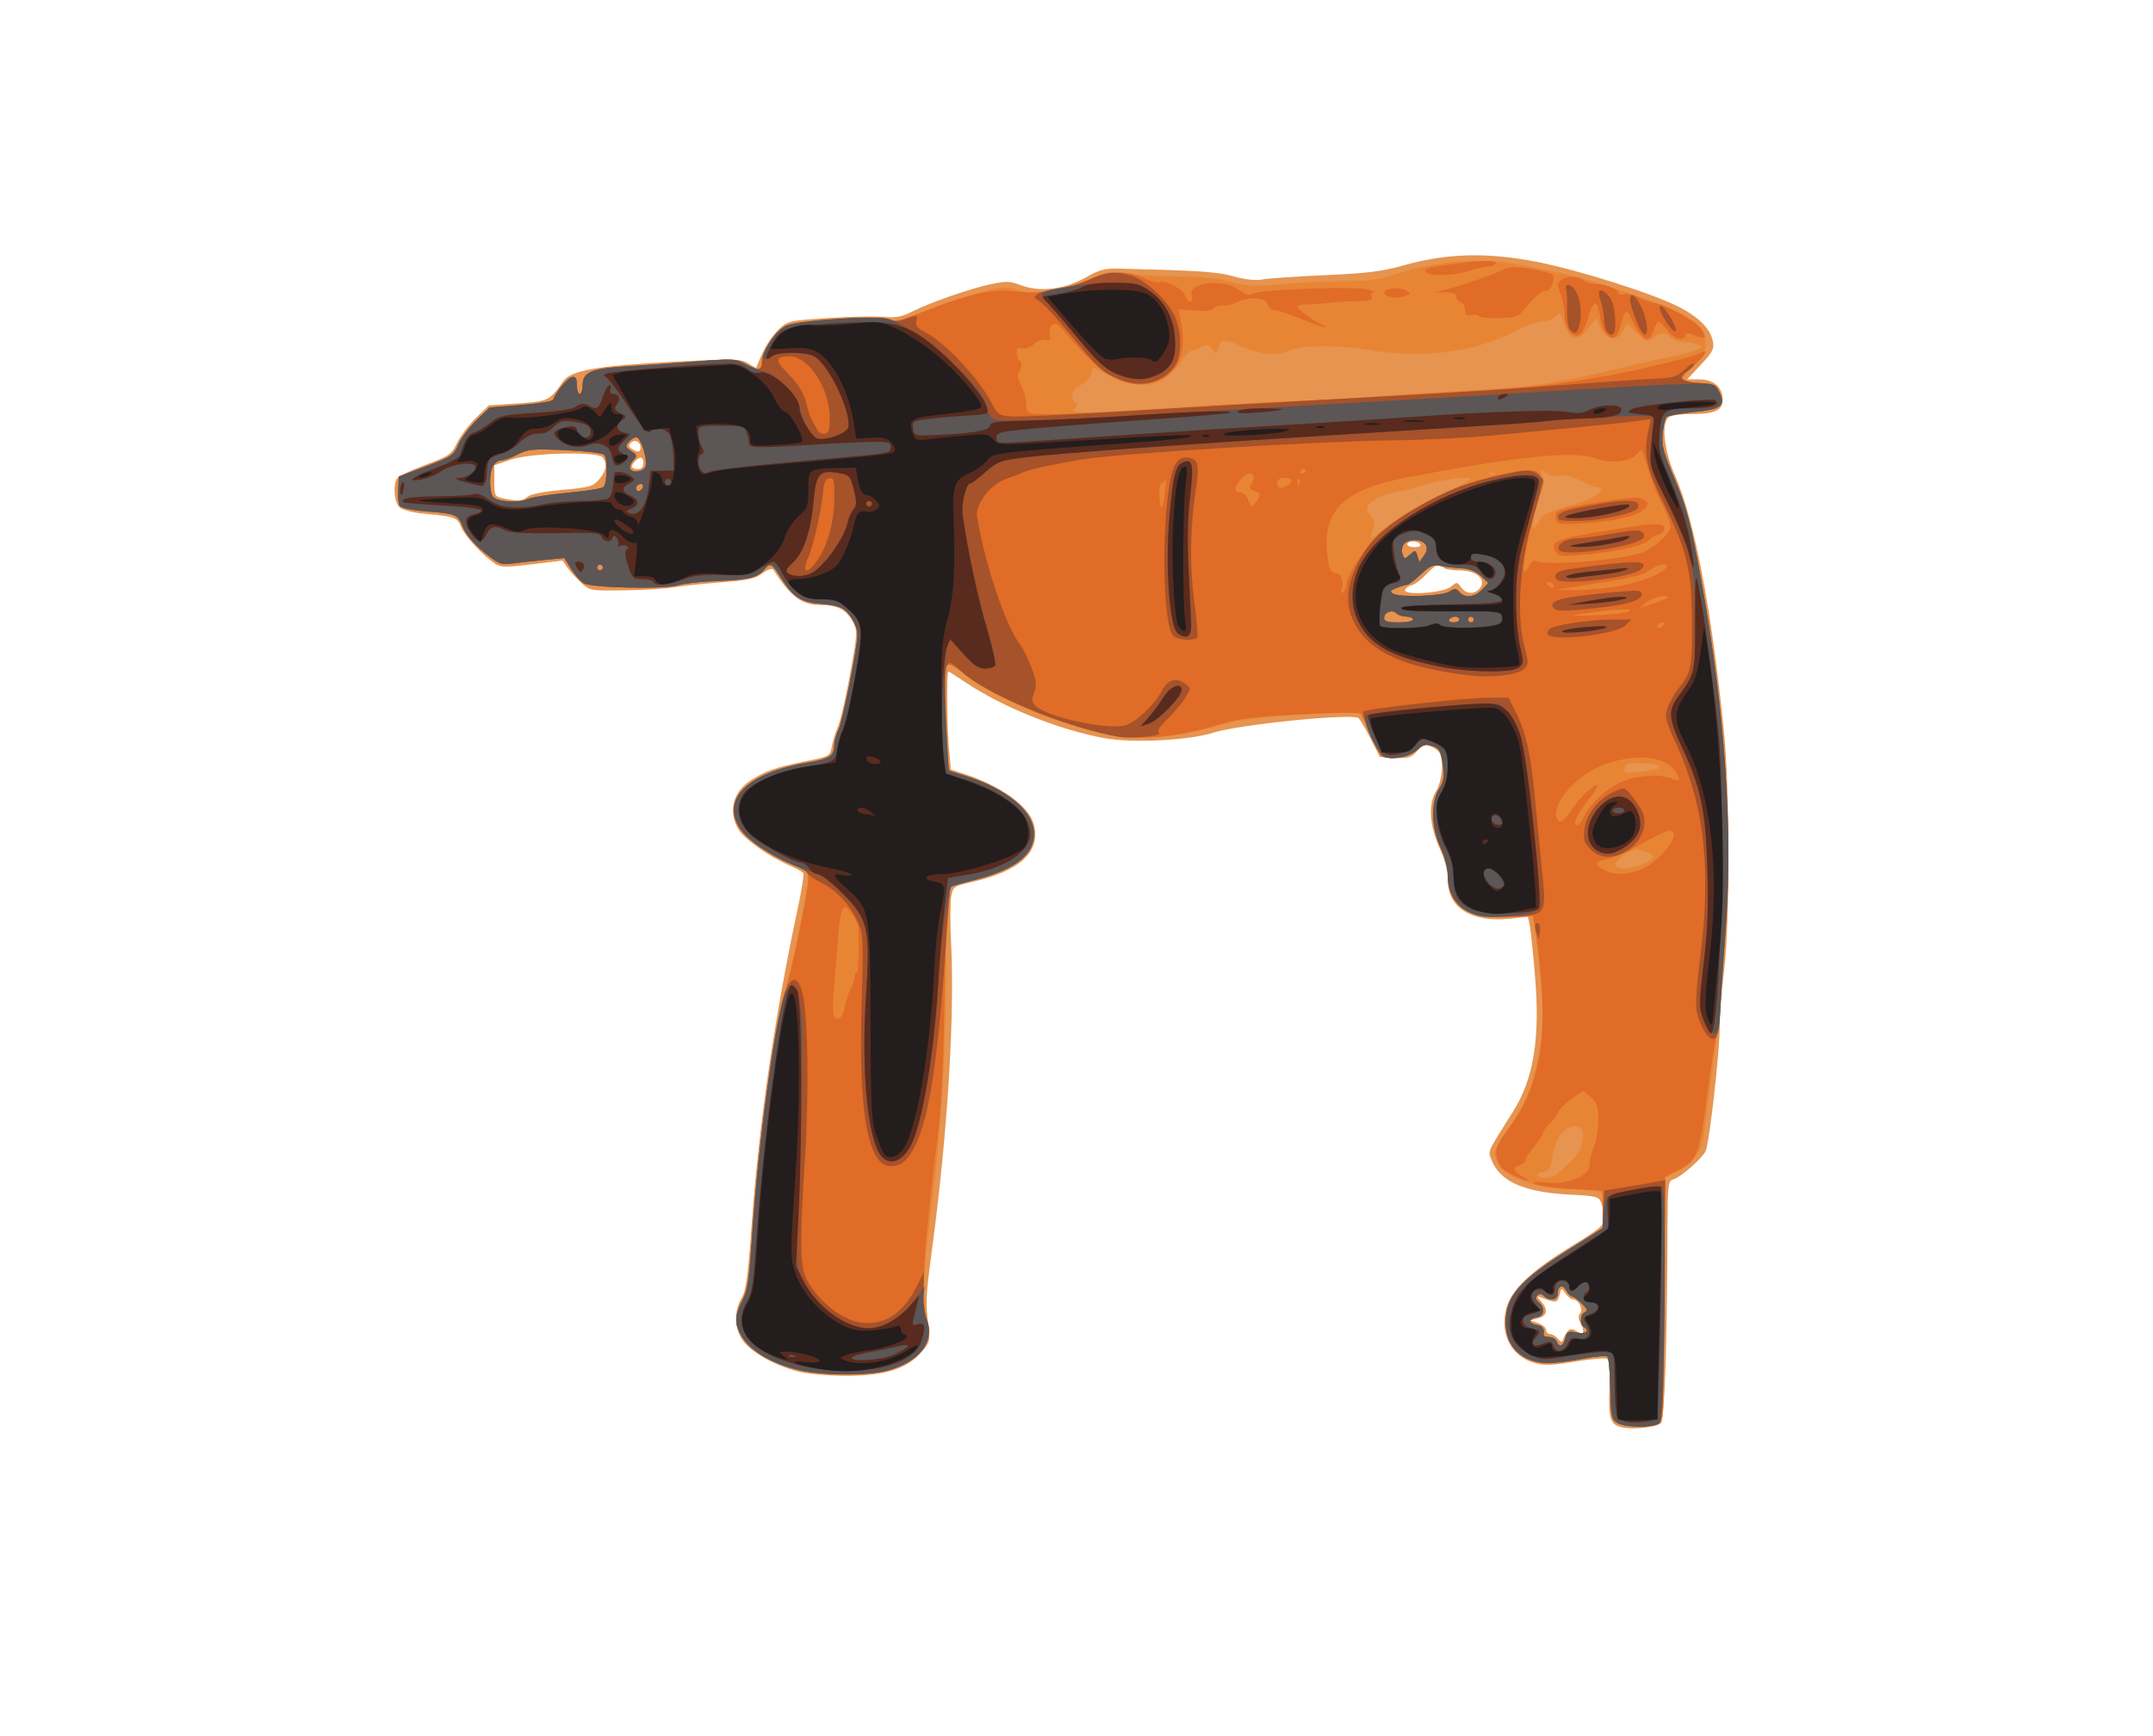 <?xml version="1.0" encoding="UTF-8"?>
<svg version="1.1" viewBox="0 0 744.09 600" xmlns="http://www.w3.org/2000/svg">
<g transform="translate(0 -452.36)">
<g transform="translate(30.799 -19.746)">
<path d="m530.39 965.58c-4.638-0.795-5.338-2.677-4.971-13.366 0.223-6.508-0.041-9.973-0.798-10.44-0.623-0.385-5.562 0.044-10.977 0.953-7.61 1.278-10.748 1.41-13.827 0.581-8.207-2.21-12.334-9.88-10.096-18.767 1.645-6.532 8.34-12.96 22.595-21.691 10.005-6.128 11.25-7.2 11.25-9.685 0-1.537-0.414-3.882-0.919-5.211-0.87-2.287-1.476-2.447-11.25-2.964-15.662-0.828-23.924-4.567-26.787-12.123-1.169-3.086-1.671-1.981 7.554-16.626 7.088-11.252 9.364-25.347 7.549-46.745-0.688-8.116-1.516-16.049-1.84-17.629l-0.588-2.874-6.322 0.648c-13.227 1.355-21.398-3.729-21.398-13.314 0-3.081-0.936-6.89-2.572-10.462-3.705-8.093-4.281-15.513-1.562-20.122 2.081-3.528 2.786-9.64 1.497-12.997-0.35-0.912-1.753-2.083-3.117-2.602-2.063-0.784-2.882-0.51-4.864 1.629-2.072 2.235-3.071 2.532-7.633 2.27l-5.249-0.302-3.229-6.428c-1.776-3.535-3.66-6.694-4.187-7.02-2.682-1.658-41.167 2.227-50.085 5.056-8.474 2.688-27.964 3.677-37.611 1.908-15.904-2.915-35.441-10.775-48.24-19.408-2.943-1.985-5.53-3.609-5.75-3.609-0.631 0-0.452 19.798 0.246 27.18l0.631 6.68 5.069 1.658c12.151 3.974 21.885 11.033 23.555 17.08 2.634 9.539-4.452 16.273-21.124 20.074-6.521 1.487-6.744 1.64-7.391 5.09-0.367 1.956-0.381 9.222-0.031 16.147 1.278 25.291-1.244 65.819-6.57 105.59-2.199 16.42-2.285 18.327-1.225 27.116 0.57 4.729 0.379 5.386-2.531 8.701-4.912 5.594-12.314 7.989-25.027 8.095-5.775 0.049-13.228-0.518-16.562-1.258-8.158-1.812-17.357-6.854-20.165-11.051-2.817-4.21-2.972-10.217-0.376-14.484 1.546-2.541 2.196-7.214 3.506-25.241 2.591-35.633 7.826-71.536 16.019-109.88 1.293-6.05 2.127-11.375 1.853-11.833-0.274-0.458-2.507-1.694-4.963-2.747-6.9-2.958-15.362-8.952-17.434-12.35-3.649-5.983-1.992-12.934 4.013-16.841 5.195-3.379 8.639-4.603 18.685-6.636 8.889-1.8 8.924-1.819 9.541-5.2 0.341-1.867 1.303-4.969 2.139-6.894 0.836-1.925 2.72-10.112 4.186-18.193 2.468-13.601 2.551-14.915 1.117-17.689-2.285-4.419-5.332-6.118-10.972-6.118-6.919 0-10.506-2.63-16.721-12.257-0.368-0.571-1.913-0.031-3.706 1.294-2.543 1.88-5.024 2.42-14.368 3.125-6.212 0.469-13.544 1.242-16.294 1.717-2.75 0.476-10.4 0.939-17 1.03-11.842 0.163-12.04 0.128-15.026-2.623-1.664-1.533-3.792-3.886-4.728-5.229l-1.702-2.441-10.548 1.289c-9.173 1.121-10.838 1.094-12.772-0.208-4.273-2.877-10.383-9.46-11.675-12.579-1.425-3.442-2.125-3.701-12.549-4.662-4.116-0.379-7.721-1.288-8.75-2.206-1.838-1.64-2.379-7.711-0.895-10.05 0.453-0.715 4.834-2.799 9.735-4.631 8.37-3.13 9.041-3.596 11.064-7.701 1.185-2.403 4.133-6.288 6.552-8.633l4.398-4.264 9.908-0.651c10.538-0.692 11.217-1.021 15.721-7.616 2.597-3.802 11.737-5.434 38.138-6.808 20.923-1.09 23.103-1.048 25.704 0.488l2.842 1.679 2.108-4.9c1.159-2.695 3.621-6.367 5.471-8.159 3.338-3.236 3.461-3.266 17.184-4.202 7.602-0.519 16.249-0.712 19.217-0.43 4.348 0.413 6.29 0.06 10-1.817 6.272-3.173 20.339-8.055 27.464-9.53 5.076-1.051 6.46-0.984 10.344 0.499 6.348 2.424 15.043 1.328 22.288-2.811 4.624-2.641 6.441-3.114 11.5-2.99 28.038 0.687 33.534 1.06 39.446 2.672 4.123 1.124 7.719 1.51 10 1.072 1.959-0.376 11.662-1.042 21.562-1.481 14.797-0.656 19.69-1.272 27.5-3.462 14.792-4.148 28.873-4.493 45.893-1.123 14.59 2.889 39.762 10.871 48.874 15.498 6.904 3.506 10.978 7.575 11.826 11.812 0.552 2.758 0.052 3.754-4.119 8.214l-4.747 5.075h4.137c5.042 0 8.137 2.672 8.137 7.025 0 3.802-2.68 4.975-11.365 4.975-3.516 0-6.758 0.523-7.435 1.2-2.439 2.439-1.398 11.525 2.279 19.888 6.812 15.493 12.745 46.52 16.98 88.802 2.054 20.503 2.072 66.227 0.034 82.572-0.821 6.579-1.492 15.13-1.492 19.001 0 8.954-3.632 40.981-4.921 43.389-1.399 2.615-8.485 8.824-10.968 9.613-2.036 0.646-2.113 1.277-2.178 17.852-0.159 40.243-1.001 65.174-2.245 66.421-1.381 1.385-8.765 2.304-12.864 1.602zm-18.85-33.83c0.613-0.379 1.78-0.136 2.594 0.54 2.15 1.784 2.981 0.338 1.45-2.524-0.946-1.767-1.017-2.829-0.251-3.751 1.183-1.426-0.62-4.781-2.57-4.781-0.596 0-1.729-0.922-2.519-2.05-1.414-2.019-1.446-2.01-2.102 0.605-0.676 2.694-1.25 2.778-6.076 0.889-1.923-0.753-1.932-0.706-0.25 1.215 2.522 2.88 2.158 5.016-1 5.856l-2.75 0.732 2.75 0.96c1.512 0.528 2.75 1.597 2.75 2.377 0 0.779 0.62 1.417 1.378 1.417 0.758 0 1.971 0.715 2.695 1.588 1.188 1.432 1.39 1.393 2.052-0.398 0.404-1.092 1.236-2.295 1.848-2.674zm-40.86-256.88c2.009-1.72 2.134-1.708 3.577 0.352 1.721 2.456 5.065 2.37 6.658-0.171 1.856-2.962-1.796-5.809-7.452-5.809-2.632 0-5.064-0.45-5.404-1-1.075-1.74-2.669-1.1-5.965 2.395-1.761 1.867-4.027 3.554-5.035 3.75-1.008 0.195-2.019 0.913-2.246 1.593-0.689 2.071 13.296 1.093 15.868-1.11zm-10.62-14.63c-0.34-0.55-1.492-1-2.559-1s-1.941 0.45-1.941 1 1.152 1 2.559 1c1.451 0 2.292-0.433 1.941-1zm-308.58-16.43c0.978-0.885 5.559-1.79 12.023-2.376 9.507-0.861 10.65-1.186 12.749-3.626 2.439-2.835 2.86-5.144 1.368-7.502-1.446-2.285-24.86-1.753-32.062 0.729l-5.5 1.895v5.395c0 5.185 0.117 5.42 3 6.036 4.977 1.064 6.766 0.947 8.422-0.552zm40.078-11.57c0-2.267-1.037-2.563-2.8-0.8s-1.467 2.8 0.8 2.8c1.333 0 2-0.667 2-2zm-1-5.441c0-2.039-1.96-2.999-3.329-1.63-0.873 0.873-0.79 1.385 0.337 2.098 2.11 1.334 2.992 1.196 2.992-0.467z" fill="#e69450"/>
<path d="m527.95 963.8c-1.827-1.28-2.075-2.585-2.222-11.699-0.091-5.642-0.522-10.615-0.958-11.051-0.436-0.436-4.301-0.121-8.589 0.699-4.288 0.82-9.571 1.492-11.74 1.492-8.97 0-14.869-5.491-14.876-13.849-8e-3 -9.221 4.617-14.572 22.131-25.602l11.365-7.158 0.305-5.853c0.208-4.005-0.107-6.114-1-6.68-0.718-0.455-4.698-0.834-8.845-0.843-12.936-0.026-24.298-4.072-26.788-9.538-1.645-3.61-1.677-3.508 3.432-10.968 5.979-8.732 8.052-13.558 10.415-24.245 2.344-10.599 2.383-19.581 0.162-36.764l-1.681-13-8.629 0.35c-14.39 0.584-20.871-3.966-20.871-14.652 0-2.2-1.121-6.407-2.49-9.349-3.213-6.902-3.428-15.628-0.501-20.363 1.677-2.714 1.883-4.122 1.248-8.535-0.664-4.612-1.12-5.405-3.58-6.225-2.301-0.767-3.229-0.555-5.046 1.152-2.549 2.394-7.458 3.634-10.935 2.761-1.79-0.449-3.074-2.272-5.193-7.368-1.548-3.724-3.177-7.181-3.619-7.681-0.483-0.546-8.573-0.446-20.232 0.25-14.991 0.896-21.338 1.712-27.789 3.576-11.515 3.327-23.778 4.959-32.244 4.292-16.373-1.29-44.345-12.101-56.815-21.958-3.994-3.157-5.232-3.7-5.966-2.617-1.014 1.496-0.07 34.979 1.014 35.948 0.357 0.32 2.675 1.158 5.15 1.863 10.144 2.888 19.89 9.197 22.41 14.507 4.778 10.068-1.444 17.082-19.175 21.617-4.165 1.065-7.726 2.09-7.913 2.276-0.77 0.77-2.279 21.374-1.769 24.149 0.304 1.653 0.09 14.931-0.475 29.506-0.967 24.931-2.122 38.642-5.557 66-1.98 15.771-2.156 25.754-0.532 30.162 1.148 3.115 1.132 4.233-0.105 7.484-2.827 7.428-12.479 11.363-27.815 11.339-18.176-0.028-32.101-5.416-36.664-14.186-1.961-3.769-1.768-6.138 0.989-12.112 1.995-4.323 2.502-7.439 3.042-18.688 1.204-25.116 7.876-76.966 11.068-86.013 1.635-4.634 8.495-37.644 8.495-40.877 0-1.395-0.904-2.503-2.555-3.131-18.13-6.893-26.623-16.715-21.795-25.204 2.595-4.562 12.559-9.35 23.235-11.166 8.591-1.461 10.073-2.402 10.1-6.408 8e-3 -1.265 0.643-3.515 1.409-5 1.432-2.774 6.606-28.581 6.606-32.951 0-3.125-2.739-7.772-5.428-9.211-1.149-0.615-4.457-1.279-7.35-1.476-6.555-0.446-9.571-2.383-13.465-8.647-3.335-5.364-3.878-5.679-5.802-3.361-2.434 2.932-5.228 3.653-15.833 4.085-5.842 0.238-12.041 0.887-13.775 1.442-4.738 1.517-30.353 1.026-32.984-0.632-1.175-0.741-3.161-3.004-4.413-5.029l-2.276-3.682-6.587 0.639c-3.623 0.351-8.625 0.908-11.116 1.237-4.266 0.563-4.854 0.333-10.122-3.958-3.579-2.915-6.172-6.005-7.203-8.582-1.794-4.482-2.159-4.631-13.603-5.536-4.155-0.328-7.813-1.132-8.261-1.813-0.442-0.673-0.686-3.233-0.543-5.69l0.261-4.466 9.406-3.538c8.817-3.317 9.514-3.788 11.141-7.534 0.955-2.198 3.784-5.978 6.288-8.399l4.553-4.403 10.805-0.843c5.943-0.464 10.948-1.273 11.123-1.799 0.869-2.606 4.955-7.576 6.469-7.868 1.319-0.254 1.715 0.378 1.715 2.743 0 1.69 0.45 3.073 1 3.073s1-1.34 1-2.977c0-4.439 2.95-5.755 14.5-6.471 5.5-0.341 16.395-1.109 24.21-1.708 13.728-1.052 14.333-1.016 17.827 1.045 4.044 2.386 5.463 2.061 5.463-1.253 0-3.467 5.356-11.144 8.616-12.349 4.975-1.838 31.552-3.429 35.074-2.099 2.706 1.022 4.031 0.745 11.435-2.387 4.606-1.948 12.862-4.792 18.346-6.32 8.914-2.483 10.398-2.646 14-1.536 2.216 0.683 4.929 1.232 6.029 1.219 4.74-0.055 14.44-2.395 19.868-4.792 5.213-2.303 6.607-2.509 12.5-1.855 3.648 0.405 12.032 0.815 18.632 0.91 8.06 0.116 13.9 0.743 17.785 1.91 5.043 1.514 7.288 1.605 17.5 0.709 6.443-0.565 16.326-1.032 21.961-1.038 7.574-8e-3 11.746-0.525 16-1.986 9.421-3.235 19.829-5.024 29.223-5.024 7.847 0 12.43 0.706 32.531 5.014 7.032 1.507 30.95 9.675 36.57 12.488 8.128 4.069 9.93 6.082 9.93 11.094 0 3.718-0.498 4.674-4 7.672-2.2 1.883-4 3.921-4 4.528 0 0.643 2.4 1.23 5.741 1.404 5.231 0.273 5.865 0.56 7.137 3.221 2.259 4.729 0.658 5.957-8.983 6.896-4.617 0.45-8.796 1.211-9.286 1.691-0.49 0.48-1.1 3.044-1.355 5.697-0.386 4.02 0.208 6.403 3.568 14.309 4.846 11.401 6.192 16.486 10.055 37.986 10.857 60.421 11.712 106.88 3.146 171-1.139 8.525-2.312 17.41-2.607 19.745-0.64 5.057-4.124 9.555-9.542 12.319l-3.874 1.976-0.235 33.73c-0.129 18.551-0.242 37.457-0.25 42.013-0.011 6.262-0.381 8.516-1.515 9.235-2.337 1.482-12.287 1.169-14.612-0.459zm-17.78-29.15c0.582-2.321 0.996-2.522 4.019-1.955 3.208 0.602 4.622-0.567 2.37-1.958-1.484-0.917-1.211-4.482 0.39-5.096 1.059-0.406 0.81-1.113-1.045-2.969-1.339-1.339-2.849-2.435-3.355-2.435-0.506 0-1.408-0.913-2.005-2.028-1.261-2.357-2.985-1.729-2.985 1.087 0 2.199-2.895 2.646-4.8 0.741-0.833-0.833-1.519-0.881-2.242-0.158-0.723 0.723-0.57 1.434 0.5 2.322 2.317 1.923 1.921 4.842-0.708 5.216-1.238 0.176-2.25 0.77-2.25 1.32 0 0.55 1.012 1.144 2.25 1.32 2.03 0.288 2.709 1.272 2.368 3.43-0.065 0.412 0.796 0.75 1.913 0.75s2.29 0.675 2.607 1.5c0.88 2.292 2.251 1.791 2.973-1.087zm-2.695-56.827c6.766-6.04 7.998-7.612 8.636-11.01 0.828-4.416-0.403-6.081-3.856-5.214-3.249 0.815-5.745 4.816-6.554 10.505-0.54 3.793-1.066 4.691-2.9 4.953-1.233 0.176-2.241 0.738-2.241 1.25 0 1.452 5.151 1.092 6.916-0.484zm29.616-107.03c4.297-1.796 4.389-3.034 0.33-4.449-2.649-0.923-3.662-0.77-6.5 0.984-1.849 1.143-3.362 2.716-3.362 3.496 0 1.875 5.011 1.859 9.532-0.03zm5.333-33.083c1.056-1.056-1.042-1.692-6.024-1.826-4.445-0.12-5.336 0.157-5.661 1.758-0.355 1.752 0.066 1.847 5.416 1.218 3.191-0.375 6.011-0.892 6.269-1.15zm-84.865-51.468c0-0.55-1.035-1-2.3-1s-2.81-0.51-3.433-1.133c-1.452-1.452-4.267-0.396-4.267 1.601 0 1.171 1.177 1.531 5 1.531 2.75 0 5-0.45 5-1zm16 0c0-0.55-0.648-1-1.441-1-0.793 0-1.719 0.45-2.059 1-0.34 0.55 0.309 1 1.441 1s2.059-0.45 2.059-1zm5 0c0-0.55-0.45-1-1-1s-1 0.45-1 1 0.45 1 1 1 1-0.45 1-1zm-8.391-9.673c1.81-1.178 2.288-1.157 3.372 0.15 1.842 2.22 5.35 1.863 7.85-0.798l2.18-2.32-2.586-2.43c-1.763-1.656-3.913-2.494-6.756-2.633-2.293-0.112-5.531-0.485-7.194-0.83-2.541-0.527-3.632-0.055-6.821 2.953-2.088 1.969-4.185 3.58-4.66 3.58-0.475 0-2.115 0.476-3.645 1.057-2.225 0.846-2.488 1.242-1.315 1.982 2.255 1.422 17.127 0.881 19.575-0.712zm-292.61-8.33c0-0.55-0.45-1-1-1s-1 0.45-1 1 0.45 1 1 1 1-0.45 1-1zm284.3-7.891c-1.313-2.082-6.282-2.078-7.597 5e-3 -0.56 0.888-0.712 2.412-0.338 3.386 0.642 1.673 0.785 1.677 2.569 0.063 1.793-1.623 1.923-1.6 2.574 0.451l0.686 2.16 1.561-2.228c1.125-1.607 1.278-2.677 0.546-3.837zm-9.299-8.829c3.024-2.079 10.224-6.129 16-9 10.063-5.002 10.335-5.22 6.502-5.214-3.548 5e-3 -12.352 1.749-16.5 3.268-0.825 0.302-4.128 1.066-7.34 1.698-5.395 1.061-9.661 3.665-9.661 5.898 0 0.511 0.716 1.645 1.591 2.52 1.291 1.291 1.388 2.175 0.512 4.685-1.07 3.07-1.061 3.082 1.159 1.51 1.231-0.871 4.712-3.285 7.735-5.364zm49.502-0.65c0.55-0.849 4.6-2.552 9-3.785 7.71-2.159 11.5-4.156 11.5-6.059 0-0.497-0.377-0.671-0.837-0.387s-2.994-0.631-5.631-2.035c-3.284-1.748-5.777-2.401-7.913-2.071-1.977 0.305-3.76-0.083-4.869-1.061-1.859-1.638-2.321-0.682-0.818 1.692 0.581 0.918 0.269 3.05-0.878 6-0.979 2.517-2.077 6.376-2.439 8.576-0.677 4.108-0.257 3.981 2.886-0.871zm-336.63-8.445c6.255-0.565 11.799-1.455 12.321-1.978 1.327-1.327 1.526-9.887 0.259-11.155-0.575-0.575-6.649-1.292-13.499-1.595-11.227-0.495-12.843-0.348-16.415 1.497-2.179 1.125-4.75 2.046-5.715 2.046-0.964 0-2.219 0.87-2.789 1.934-1.44 2.692-1.296 9.604 0.228 10.869 1.876 1.557 8.878 1.896 11.737 0.569 1.375-0.638 7.617-1.623 13.872-2.188zm25.878-2.768c-0.953-0.953-2.864 0.591-2.153 1.74 0.422 0.683 0.981 0.666 1.7-0.052 0.589-0.589 0.793-1.348 0.454-1.687zm294.44-4.1c-0.722-0.289-1.584-0.253-1.917 0.079-0.332 0.332 0.258 0.569 1.312 0.525 1.165-0.048 1.402-0.285 0.604-0.604zm-293.39-2.492c0.528-2.773-1.779-9.825-3.215-9.825-0.736 0-1.95 0.737-2.698 1.637-1.174 1.415-1.051 1.841 0.905 3.14 2.106 1.398 2.151 1.629 0.638 3.3-0.894 0.988-1.314 2.301-0.933 2.917 1.016 1.644 4.931 0.781 5.302-1.169zm186.2-20.36c11.275-0.785 28.375-1.664 38-1.952 9.625-0.288 21.55-0.958 26.5-1.489 4.95-0.531 18.45-1.433 30-2.004 24.104-1.193 34.392-2.608 54-7.428 7.7-1.893 16.475-3.89 19.5-4.438 3.025-0.548 6.85-1.53 8.5-2.182 2.756-1.089 2.837-1.252 1-2.005-1.1-0.451-3.407-0.851-5.128-0.89-1.72-0.039-3.688-0.745-4.372-1.57-1.631-1.965-3.9-1.901-6.193 0.175-1.749 1.583-2.037 1.494-5.236-1.606l-3.385-3.281-1.741 2.656c-2.314 3.531-5.46 3.026-7.58-1.217l-1.635-3.273-2.96 3.689c-4.098 5.108-6.087 4.187-8.71-4.03-0.56-1.754-0.729-1.771-2.41-0.25-0.994 0.9-3.021 1.636-4.504 1.636s-5.886 1.607-9.786 3.57c-14.632 7.369-31.754 9.359-51.835 6.027-9.599-1.593-22.688-1.323-26.249 0.542-3.468 1.816-10.177 1.23-15.718-1.374-5.988-2.813-7.557-2.711-8.477 0.554-0.608 2.156-0.632 2.158-2.123 0.206-1.27-1.662-1.819-1.781-3.47-0.75-1.079 0.674-2.567 1.225-3.308 1.225-0.74 0-2.434 1.673-3.764 3.718-1.33 2.045-3.993 4.785-5.918 6.089-4.551 3.083-11.728 2.656-19.033-1.134-2.833-1.47-5.286-2.673-5.451-2.673-0.165 0-0.567 1.068-0.895 2.373-0.342 1.362-1.85 2.893-3.539 3.593-3.001 1.243-3.889 4.667-1.63 6.284 0.693 0.496 0.562 1.063-0.386 1.673-3.1 1.995 3.847 1.91 37.934-0.464z" fill="#e88535"/>
<path d="m527.95 963.8c-1.827-1.28-2.075-2.585-2.222-11.699-0.091-5.642-0.522-10.615-0.958-11.051-0.436-0.436-4.301-0.121-8.589 0.699-4.288 0.82-9.571 1.492-11.74 1.492-8.97 0-14.869-5.491-14.876-13.849-8e-3 -9.219 4.613-14.566 22.131-25.608l11.365-7.163v-12.88l-10.681-0.662c-5.875-0.364-11.5-1.147-12.5-1.741-1.386-0.822-0.509-0.94 3.682-0.497 7.5 0.794 15-2.254 15-6.097 0-1.412 0.675-4.183 1.5-6.158s1.5-6.154 1.5-9.288c0-4.885-0.37-6.019-2.591-7.951l-2.591-2.253-4.013 2.781c-2.207 1.529-4.364 3.7-4.794 4.823-0.43 1.123-1.733 2.899-2.896 3.947s-2.133 2.398-2.155 3c-0.022 0.602-1.372 2.653-3 4.557s-2.959 4.011-2.959 4.683c0 0.671-0.9 1.506-2 1.855-2.751 0.873-2.505 2.162 0.75 3.928 4.033 2.188 1.846 1.894-3.28-0.442-3.414-1.555-4.62-2.75-5.298-5.25-1.003-3.696-0.488-5.002 4.831-12.236 8.236-11.203 11.642-25.522 10.586-44.5-0.383-6.875-1.254-15.875-1.936-20l-1.24-7.5-8.585 0.35c-14.342 0.585-20.827-3.977-20.827-14.652 0-2.2-1.121-6.407-2.49-9.349-3.213-6.902-3.428-15.628-0.501-20.363 1.677-2.714 1.883-4.122 1.248-8.535-0.664-4.612-1.12-5.405-3.58-6.225-2.301-0.767-3.229-0.555-5.046 1.152-2.549 2.394-7.458 3.634-10.935 2.761-1.79-0.449-3.074-2.272-5.193-7.368-1.548-3.724-3.183-7.186-3.632-7.694-0.499-0.564-8.721-0.488-21.113 0.193-16.812 0.925-21.666 1.548-28.277 3.631-10.953 3.451-21.568 4.944-30.481 4.287-16.321-1.203-44.634-12.009-56.93-21.728-4.198-3.319-5.501-3.909-6.233-2.828-1.014 1.496-0.07 34.979 1.014 35.948 0.357 0.32 2.675 1.158 5.15 1.863 10.144 2.888 19.89 9.197 22.41 14.507 4.778 10.068-1.444 17.082-19.175 21.617-4.165 1.065-7.726 2.09-7.913 2.276-0.821 0.821-2.125 21.473-2.252 35.656-0.196 22.004-0.95 39.227-2.123 48.5-5.181 40.966-6.277 59.237-3.941 65.662 1.127 3.1 1.108 4.249-0.123 7.484-2.827 7.428-12.479 11.363-27.815 11.339-18.176-0.028-32.101-5.416-36.664-14.186-1.961-3.769-1.768-6.138 0.989-12.112 1.995-4.323 2.502-7.439 3.042-18.688 1.29-26.905 7.974-77.513 11.541-87.383 2.08-5.755 8.039-34.621 8.03-38.892-5e-3 -2.053-0.671-3.028-2.562-3.746-18.13-6.893-26.623-16.715-21.795-25.204 2.595-4.562 12.559-9.35 23.235-11.166 8.591-1.461 10.073-2.402 10.1-6.408 8e-3 -1.265 0.643-3.515 1.409-5 1.432-2.774 6.606-28.581 6.606-32.951 0-3.125-2.739-7.772-5.428-9.211-1.149-0.615-4.457-1.279-7.35-1.476-6.555-0.446-9.571-2.383-13.465-8.647-3.335-5.364-3.878-5.679-5.802-3.361-2.434 2.932-5.228 3.653-15.833 4.085-5.842 0.238-12.041 0.887-13.775 1.442-4.738 1.517-30.353 1.026-32.984-0.632-1.175-0.741-3.161-3.004-4.413-5.029l-2.276-3.682-6.587 0.639c-3.623 0.351-8.625 0.908-11.116 1.237-4.266 0.563-4.854 0.333-10.122-3.958-3.579-2.915-6.172-6.005-7.203-8.582-1.794-4.482-2.159-4.631-13.603-5.536-4.155-0.328-7.813-1.132-8.261-1.813-0.442-0.673-0.686-3.233-0.543-5.69l0.261-4.466 9.406-3.538c8.817-3.317 9.514-3.788 11.141-7.534 0.955-2.198 3.784-5.978 6.288-8.399l4.553-4.403 10.805-0.843c5.943-0.464 10.948-1.273 11.123-1.799 0.869-2.606 4.955-7.576 6.469-7.868 1.319-0.254 1.715 0.378 1.715 2.743 0 1.69 0.45 3.073 1 3.073s1-1.34 1-2.977c0-4.439 2.95-5.755 14.5-6.471 5.5-0.341 16.395-1.109 24.21-1.708 13.728-1.052 14.333-1.016 17.827 1.045 4.044 2.386 5.463 2.061 5.463-1.253 0-3.467 5.356-11.144 8.616-12.349 4.881-1.803 31.548-3.43 34.982-2.134 2.58 0.974 4.142 0.652 11.935-2.459 13.992-5.585 23.807-7.977 29.822-7.266 10.463 1.236 18.672 0.069 27.77-3.946 6.9-3.045 13.514-3.218 18.857-0.492 2.146 1.095 4.628 1.712 5.515 1.372 2.123-0.815 8.241 2.526 8.843 4.829 0.26 0.995 0.995 1.808 1.634 1.808 0.694 0 0.913-0.78 0.546-1.939-1.44-4.538 10.842-6.072 16.301-2.036 2.63 1.944 3.524 2.142 5.415 1.196 2.844-1.422 35.293-2.475 39.311-1.276 1.625 0.485 2.406 0.921 1.736 0.968-0.67 0.047-0.963 0.753-0.65 1.569 0.45 1.174-0.337 1.474-3.781 1.44-2.393-0.024-6.825 0.229-9.85 0.561s-6.963 0.585-8.75 0.561c-1.788-0.024-3.25 0.345-3.25 0.82 0 0.915 6.468 5.547 9 6.445 0.825 0.293 0.999 0.568 0.388 0.611-0.612 0.043-4.386-1.271-8.387-2.921s-8.061-3-9.021-3-1.981-0.9-2.269-2c-0.628-2.403-6.225-2.769-10.51-0.688-1.485 0.721-3.709 1.233-4.942 1.137s-2.688 0.364-3.234 1.022c-0.646 0.779-2.943 1.035-6.578 0.733l-5.585-0.463 0.82 3.88c2.21 10.46-0.295 17.437-7.386 20.574-9.717 4.298-19.367-0.415-31.676-15.472-3.164-3.871-4.146-4.529-5.314-3.559-0.848 0.704-1.205 2.099-0.873 3.418 0.459 1.828 0.212 2.139-1.371 1.725-1.121-0.293-2.825 0.329-4.064 1.483-1.24 1.155-2.943 1.776-4.065 1.483-1.412-0.369-1.931 0.01-1.931 1.412 0 1.054 0.492 2.408 1.093 3.009 0.79 0.79 0.78 1.676-0.035 3.2-0.851 1.59-0.824 2.66 0.108 4.357 1.377 2.506 2.065 5.132 2.226 8.5 0.104 2.168 0.454 2.25 9.608 2.249 5.225-5.7e-4 23.45-0.874 40.5-1.941s36.85-2.202 44-2.523c7.15-0.32 19.75-1.022 28-1.559 8.25-0.537 22.875-1.44 32.5-2.006 20.17-1.186 30.103-2.303 45.5-5.118 12.463-2.278 30.128-6.586 32.75-7.987 3.195-1.707 1.878 0.87-2.25 4.403-2.2 1.883-4 3.921-4 4.528 0 0.643 2.4 1.23 5.741 1.404 5.231 0.273 5.865 0.56 7.137 3.221 2.259 4.729 0.658 5.957-8.983 6.896-4.617 0.45-8.796 1.211-9.286 1.691-0.49 0.48-1.1 3.044-1.355 5.697-0.386 4.02 0.208 6.403 3.568 14.309 4.846 11.401 6.192 16.486 10.055 37.986 7.958 44.286 10.745 85.238 8.134 119.5-0.671 8.8-1.51 20.5-1.865 26-0.355 5.5-0.976 10.507-1.379 11.126-0.403 0.619-1.835 9.583-3.182 19.92-2.722 20.889-3.399 22.586-10.364 25.98l-4.157 2.026-0.224 41.844c-0.182 34.011-0.482 42.102-1.604 43.224-1.863 1.863-12.162 1.821-14.848-0.061zm-17.78-29.15c0.582-2.321 0.996-2.522 4.019-1.955 3.208 0.602 4.622-0.567 2.37-1.958-1.484-0.917-1.211-4.482 0.39-5.096 1.059-0.406 0.81-1.113-1.045-2.969-1.339-1.339-2.849-2.435-3.355-2.435-0.506 0-1.408-0.913-2.005-2.028-1.261-2.357-2.985-1.729-2.985 1.087 0 2.199-2.895 2.646-4.8 0.741-0.833-0.833-1.519-0.881-2.242-0.158-0.723 0.723-0.57 1.434 0.5 2.322 2.317 1.923 1.921 4.842-0.708 5.216-1.238 0.176-2.25 0.77-2.25 1.32 0 0.55 1.012 1.144 2.25 1.32 2.03 0.288 2.709 1.272 2.368 3.43-0.065 0.412 0.796 0.75 1.913 0.75s2.29 0.675 2.607 1.5c0.88 2.292 2.251 1.791 2.973-1.087zm-249.09-114.16c0.333-2.062 1.253-4.944 2.045-6.404 0.792-1.46 1.44-3.372 1.44-4.25 0-0.878 0.338-1.596 0.751-1.596 0.636 0 0.912-10.938 0.407-16.115-0.087-0.888-1.127-2.847-2.311-4.352-1.937-2.462-2.25-2.564-3.118-1.014-0.53 0.948-1.162 4.706-1.403 8.352-0.241 3.646-0.833 11.059-1.314 16.475-0.482 5.415-0.633 10.478-0.337 11.25 1.052 2.741 3.234 1.408 3.84-2.346zm273.98-47.371c7.109-1.974 16.518-13.879 10.969-13.879-0.844 0-5.167 2.061-9.607 4.58s-9.61 4.83-11.49 5.135c-4.529 0.735-5.032 1.863-1.649 3.697 3.354 1.819 6.462 1.942 11.776 0.467zm-18.735-18.256c2.031-4.457 7.715-9.936 12.731-12.272 5.353-2.493 13.385-3.109 17.942-1.376 2.837 1.079 3.049 0.798 1.536-2.031-3.457-6.46-17.13-7.003-28.605-1.136-7.585 3.878-14.288 12.625-12.749 16.635 0.948 2.47 2.075 1.864 5.331-2.868 3.034-4.41 7.967-8.994 8.791-8.17 0.239 0.239-1.405 2.76-3.653 5.604-3.862 4.885-5.123 7.99-3.247 7.99 0.462 0 1.327-1.07 1.923-2.377zm27.738-66.623c0.34-0.55 0.168-1-0.382-1s-1.278 0.45-1.618 1c-0.34 0.55-0.168 1 0.382 1s1.278-0.45 1.618-1zm-86.5-2c0-0.55-1.035-1-2.3-1s-2.81-0.51-3.433-1.133c-1.452-1.452-4.267-0.396-4.267 1.601 0 1.171 1.177 1.531 5 1.531 2.75 0 5-0.45 5-1zm16 0c0-0.55-0.648-1-1.441-1-0.793 0-1.719 0.45-2.059 1-0.34 0.55 0.309 1 1.441 1s2.059-0.45 2.059-1zm5 0c0-0.55-0.45-1-1-1s-1 0.45-1 1 0.45 1 1 1 1-0.45 1-1zm53.661-2.876c1.973-1.154-5.771-0.711-16.661 0.952-4.46 0.681-3.578 0.772 4.661 0.481 5.589-0.197 10.989-0.842 12-1.433zm13.339-4.718c0-1.243-5.127-0.114-7.139 1.573l-2.361 1.979 4.75-1.573c2.612-0.865 4.75-1.756 4.75-1.979zm-75.391-2.079c1.81-1.178 2.288-1.157 3.372 0.15 1.842 2.22 5.35 1.863 7.85-0.798l2.18-2.32-2.586-2.43c-1.763-1.656-3.913-2.494-6.756-2.633-2.293-0.112-5.531-0.485-7.194-0.83-2.541-0.527-3.632-0.055-6.821 2.953-2.088 1.969-4.185 3.58-4.66 3.58-0.475 0-2.115 0.476-3.645 1.057-2.225 0.846-2.488 1.242-1.315 1.982 2.255 1.422 17.127 0.881 19.575-0.712zm-35.61-2.64c0-3.096 7.329-13.952 12.281-18.191 10.062-8.613 26.425-16.425 41.124-19.633 14.667-3.201 16.042-1.885 12.133 11.605-4.011 13.839-5.8 26.688-2.898 20.8 0.897-1.819 2.065-2.946 2.669-2.573 3.304 2.042 32.414-0.467 37.821-3.26 4.522-2.336 8.87-6.526 8.87-8.549 0-1.067-1.312-4.539-2.916-7.716-2.487-4.927-3.622-7.986-6.686-18.018-0.302-0.987-0.882-0.781-2.155 0.764-2.146 2.605-9.29 3.326-13.96 1.409-6.92-2.841-28.297-0.661-66.282 6.759-20.686 4.041-28.072 11.113-26.7 25.567 0.556 5.862 1.203 7.353 3.192 7.353 1.722 0 2.778 3.134 1.861 5.523-0.477 1.242-0.328 1.579 0.477 1.082 0.643-0.398 1.17-1.713 1.17-2.922zm72.132-11.437c-1.731-3.235 0.348-4.092 16.456-6.777 18.102-3.018 21.688-3.141 21.224-0.73-0.184 0.956-1.23 1.894-2.323 2.084-1.094 0.19-2.497 0.995-3.119 1.789-1.428 1.823-12.421 4.233-23.009 5.046-7.505 0.576-8.224 0.466-9.229-1.411zm0.26-10.667c-0.361-0.942-0.21-2.16 0.337-2.707 1.727-1.727 26.283-5.818 28.915-4.817 1.296 0.493 2.349 1.244 2.341 1.671-0.069 3.511-8.001 6.053-21.71 6.957-8.13 0.536-9.304 0.405-9.883-1.104zm21.352 22.927c7.864-1.391 15.401-4.312 16.747-6.491 1.113-1.801-3.142-1.076-5.757 0.98-1.649 1.297-5.804 2.502-11.885 3.446-5.142 0.798-11.825 1.867-14.85 2.374l-5.5 0.923 6.5 0.113c3.575 0.062 10.21-0.543 14.744-1.345zm-22.244-0.505c-0.34-0.55-1.068-1-1.618-1s-0.722 0.45-0.382 1 1.068 1 1.618 1 0.722-0.45 0.382-1zm-328.5-6c0-0.55-0.45-1-1-1s-1 0.45-1 1 0.45 1 1 1 1-0.45 1-1zm284.3-7.891c-1.313-2.082-6.282-2.078-7.597 5e-3 -0.56 0.888-0.712 2.412-0.338 3.386 0.642 1.673 0.785 1.677 2.569 0.063 1.793-1.623 1.923-1.6 2.574 0.451l0.686 2.16 1.561-2.228c1.125-1.607 1.278-2.677 0.546-3.837zm-89.951-19.109c0.302-3.025 0.315-4.713 0.029-3.75-0.286 0.963-0.916 1.75-1.398 1.75-0.482 0-0.787 2.001-0.677 4.447 0.262 5.812 1.351 4.509 2.046-2.447zm32.654 1.876c0-0.408-0.887-1.023-1.972-1.367-1.666-0.529-1.786-0.923-0.775-2.542 1.872-2.997-0.465-4.754-2.979-2.24-3.045 3.045-3.559 5.274-1.218 5.274 1.253 0 2.383 1.021 3.043 2.75 1.014 2.656 1.099 2.684 2.475 0.809 0.784-1.068 1.425-2.275 1.425-2.683zm-239.13-0.692c6.255-0.565 11.799-1.455 12.321-1.978 1.327-1.327 1.526-9.887 0.259-11.155-0.575-0.575-6.649-1.292-13.499-1.595-11.227-0.495-12.843-0.348-16.415 1.497-2.179 1.125-4.75 2.046-5.715 2.046-0.964 0-2.219 0.87-2.789 1.934-1.44 2.692-1.296 9.604 0.228 10.869 1.876 1.557 8.878 1.896 11.737 0.569 1.375-0.638 7.617-1.623 13.872-2.188zm25.878-2.768c-0.953-0.953-2.864 0.591-2.153 1.74 0.422 0.683 0.981 0.666 1.7-0.052 0.589-0.589 0.793-1.348 0.454-1.687zm224.25-1.452c0-0.531-1.125-0.965-2.5-0.965-2.329 0-3.355 1.811-1.869 3.298 0.819 0.819 4.369-1.076 4.369-2.333zm2.604-0.694c-0.332-0.332-0.569 0.258-0.525 1.312 0.048 1.165 0.285 1.402 0.604 0.604 0.289-0.722 0.253-1.584-0.079-1.917zm2.396-2.83c0-0.243-0.45-0.441-1-0.441s-1 0.477-1 1.059c0 0.582 0.45 0.781 1 0.441s1-0.816 1-1.059zm-228.2-1.616c0.528-2.773-1.779-9.825-3.215-9.825-0.736 0-1.95 0.737-2.698 1.637-1.174 1.415-1.051 1.841 0.905 3.14 2.106 1.398 2.151 1.629 0.638 3.3-0.894 0.988-1.314 2.301-0.933 2.917 1.016 1.644 4.931 0.781 5.302-1.169zm332.01-45.551c-0.848-0.976-1.811-3.535-2.141-5.688-0.968-6.322-2.303-6.367-4.113-0.139-0.903 3.106-2.333 5.913-3.178 6.237-2.487 0.954-4.869-2.362-5.006-6.97-0.069-2.318-0.744-5.713-1.5-7.545-1.25-3.03-1.201-3.457 0.537-4.729 1.915-1.401 6.155-1.038 8.038 0.688 0.522 0.479 2.189 0.871 3.703 0.871 3.201 0 7.847 1.911 7.847 3.228 0 0.499 0.878 0.628 1.95 0.288 1.085-0.344 3.414 0.166 5.25 1.15 1.815 0.973 4.311 1.869 5.547 1.991 3.493 0.346 14.289 6.468 15.993 9.069 1.968 3.003 1.23 3.673-2.282 2.073-2.214-1.009-2.886-1.017-3.213-0.037-0.744 2.233-4.142 1.298-6.404-1.762-1.22-1.65-2.539-3-2.932-3-0.393 0-1.185 1.35-1.76 3-1.637 4.696-3.698 3.833-7.164-3-2.456-4.841-2.43-4.854-4.611 2.418-1.076 3.59-2.539 4.185-4.563 1.856zm-44.255-6.182c-0.307-0.498-1.459-0.669-2.558-0.382-1.54 0.403-1.999 0.03-1.999-1.625 0-1.181-0.675-2.407-1.5-2.724-0.825-0.317-1.5-1.202-1.5-1.969 0-0.925-1.259-1.427-3.75-1.494l-3.75-0.1 4-0.93c4.842-1.126 14.779-4.535 19.303-6.623 2.74-1.265 4.428-1.338 9.905-0.431 3.631 0.602 6.999 1.491 7.484 1.976 1.347 1.347-0.858 6.273-2.522 5.635-0.842-0.323-3.008 1.393-5.474 4.338-4.066 4.857-4.103 4.874-10.58 5.052-3.575 0.099-6.752-0.228-7.059-0.726zm-30.807-6.782c-0.963-0.252-1.75-0.826-1.75-1.276 0-1.484 4.999-2.106 7.248-0.902 2.148 1.15 2.154 1.202 0.229 1.954-2.196 0.858-3.157 0.896-5.728 0.224zm12.75-8.33c-0.815-1.319 0.473-1.706 9.827-2.952 9.945-1.324 14.979-1.339 14.178-0.041-0.34 0.55-1.604 1.007-2.809 1.015-1.205 8e-3 -3.991 0.664-6.191 1.456-4.631 1.669-14.092 1.998-15.004 0.522z" fill="#e06c27"/>
<path d="m527.95 963.8c-1.827-1.28-2.075-2.585-2.222-11.699-0.091-5.642-0.522-10.615-0.958-11.051-0.436-0.436-4.301-0.121-8.589 0.699-4.288 0.82-9.571 1.492-11.74 1.492-8.97 0-14.869-5.491-14.876-13.849-8e-3 -9.221 4.617-14.571 22.131-25.603l11.365-7.159 0.584-13.056 7.708-1.218c4.239-0.67 8.982-1.48 10.539-1.799l2.831-0.58-0.298 41.278c-0.239 33.081-0.567 41.547-1.652 42.632-1.839 1.839-12.16 1.779-14.823-0.086zm-17.78-29.15c0.582-2.321 0.996-2.522 4.019-1.955 3.208 0.602 4.622-0.567 2.37-1.958-1.484-0.917-1.211-4.482 0.39-5.096 1.059-0.406 0.81-1.113-1.045-2.969-1.339-1.339-2.849-2.435-3.355-2.435-0.506 0-1.408-0.913-2.005-2.028-1.261-2.357-2.985-1.729-2.985 1.087 0 2.199-2.895 2.646-4.8 0.741-0.833-0.833-1.519-0.881-2.242-0.158-0.723 0.723-0.57 1.434 0.5 2.322 2.317 1.923 1.921 4.842-0.708 5.216-1.238 0.176-2.25 0.77-2.25 1.32 0 0.55 1.012 1.144 2.25 1.32 2.03 0.288 2.709 1.272 2.368 3.43-0.065 0.412 0.796 0.75 1.913 0.75s2.29 0.675 2.607 1.5c0.88 2.292 2.251 1.791 2.973-1.087zm-264.85 11.03c-10.079-2.443-17.421-7.003-20.355-12.642-1.955-3.757-1.759-6.678 0.76-11.314 1.834-3.376 2.366-6.966 3.48-23.485 2.186-32.413 8.228-75.987 11.68-84.24 1.93-4.614 4.23-4.166 5.611 1.093 1.91 7.275 2.363 34.314 0.949 56.704-1.884 29.849-1.786 38.057 0.506 42.444 4.155 7.951 12.966 14.705 19.742 15.135 7.82 0.496 13.781-3.624 18.347-12.681l2.498-4.954-0.177 6.5c-0.097 3.575 0.434 8.148 1.18 10.162 2.748 7.418-2.384 14.098-13.325 17.347-6.303 1.872-23.047 1.836-30.897-0.067zm27.921-72.242c-5.193-5.739-7.188-23.295-6.237-54.896 0.65-21.603 0.566-23.495-1.229-27.551-2.65-5.99-7.471-11.215-12.67-13.732-2.402-1.163-4.578-2.656-4.835-3.318-0.258-0.662-2.738-2.077-5.513-3.144-6.191-2.382-14.913-8.187-17.401-11.583-7.479-10.208 1.618-19.824 22.088-23.35 8.593-1.48 10.073-2.422 10.1-6.426 8e-3 -1.265 0.643-3.515 1.409-5 1.432-2.774 6.606-28.581 6.606-32.951 0-3.125-2.739-7.772-5.428-9.211-1.149-0.615-4.457-1.279-7.35-1.476-6.555-0.446-9.571-2.383-13.465-8.647-3.335-5.364-3.878-5.679-5.802-3.361-2.434 2.932-5.228 3.653-15.833 4.085-5.842 0.238-12.041 0.887-13.775 1.442-4.738 1.517-30.353 1.026-32.984-0.632-1.175-0.741-3.161-3.004-4.413-5.029l-2.276-3.682-6.587 0.639c-3.623 0.351-8.625 0.908-11.116 1.237-4.266 0.563-4.854 0.333-10.122-3.958-3.579-2.915-6.172-6.005-7.203-8.582-1.794-4.482-2.159-4.631-13.603-5.536-4.155-0.328-7.813-1.132-8.261-1.813-0.442-0.673-0.686-3.233-0.543-5.69l0.261-4.466 9.406-3.538c8.817-3.317 9.514-3.788 11.141-7.534 0.955-2.198 3.784-5.978 6.288-8.399l4.553-4.403 10.805-0.843c5.943-0.464 10.948-1.273 11.123-1.799 0.869-2.606 4.955-7.576 6.469-7.868 1.319-0.254 1.715 0.378 1.715 2.743 0 1.69 0.45 3.073 1 3.073s1-1.34 1-2.977c0-4.439 2.95-5.755 14.5-6.471 5.5-0.341 16.395-1.109 24.21-1.708 13.728-1.052 14.333-1.016 17.827 1.045 4.044 2.386 5.463 2.061 5.463-1.253 0-3.467 5.356-11.144 8.616-12.349 4.984-1.842 31.908-3.462 34.897-2.1 1.986 0.905 3.345 0.904 5.858-5e-3 4.309-1.558 4.53-1.517 3.938 0.747-0.383 1.464 0.425 2.412 3.344 3.929 6.725 3.494 18.213 15.779 22.688 24.263 2.171 4.117 2.589 4.396 6.995 4.684 2.577 0.168 20.093-0.636 38.925-1.787 18.832-1.151 46.165-2.742 60.74-3.536 47.861-2.608 63.335-3.517 76-4.467 24.205-1.816 40.57-2.951 47.233-3.278 5.824-0.285 7.14-0.72 9.75-3.221 1.659-1.59 3.017-2.372 3.017-1.739 0 0.634-0.9 1.634-2 2.222-3.937 2.107-2.357 3.882 3.741 4.2 5.231 0.273 5.865 0.56 7.137 3.221 2.259 4.729 0.658 5.957-8.983 6.896-4.617 0.45-8.796 1.211-9.286 1.691-0.49 0.48-1.1 3.044-1.355 5.697-0.386 4.02 0.208 6.403 3.568 14.309 4.846 11.401 6.192 16.486 10.055 37.986 7.965 44.326 10.751 85.299 8.125 119.5-0.676 8.8-1.419 19.825-1.651 24.5-0.534 10.731-1.031 13-2.845 13-1.642 0-4.466-4.919-5.536-9.645-0.398-1.758 0.104-9.477 1.138-17.5 4.081-31.664 1.7-53.314-8.259-75.111-3.633-7.952-3.897-9.07-2.87-12.182 0.622-1.884 2.466-5.106 4.098-7.16 4.076-5.129 4.432-6.961 4.354-22.402-0.089-17.658-1.782-24.922-9.388-40.282-6.379-12.882-7.465-17.841-5.72-26.114l0.822-3.896-4.823 0.681c-2.652 0.374-11.573 1.322-19.823 2.107-8.25 0.784-21.975 2.098-30.5 2.919-8.525 0.821-24.05 1.57-34.5 1.664-23.742 0.215-94.409 4.54-106.5 6.519-9.5 1.554-18.705 3.539-20.5 4.418-1.1 0.539-3.8 1.585-6 2.323-5.462 1.833-10.875 8.802-10.179 13.103 2.65 16.381 10.171 38.539 15.124 44.558 0.679 0.825 2.255 4.077 3.501 7.226 1.929 4.872 2.096 6.214 1.121 9-1.018 2.907-0.907 3.469 0.986 5.01 4.695 3.821 24.226 7.916 30.383 6.37 3.576-0.897 10.292-7.153 12.657-11.787 2.111-4.138 4.949-4.97 8.384-2.459 1.804 1.319 1.796 1.461-0.246 4.75-1.158 1.865-3.93 5.166-6.161 7.336-2.659 2.587-3.659 4.191-2.903 4.658 1.704 1.053-9.532 2.232-13.905 1.459-17.523-3.097-45.65-14.696-53.85-22.206-2.015-1.846-4.049-3.356-4.519-3.356-1.752 0-2.067 5.347-1.241 21.074l0.848 16.158 5.5 1.716c14.768 4.607 24 12.32 24 20.052 0 7.406-6.47 12.412-20.765 16.068-4.165 1.065-7.761 2.125-7.991 2.355-0.23 0.23-0.836 6.866-1.347 14.748-3.325 51.291-6.959 71.673-14.189 79.58-2.481 2.714-6.785 2.929-9.027 0.45zm-95.68-205.2c0-0.55-0.45-1-1-1s-1 0.45-1 1 0.45 1 1 1 1-0.45 1-1zm74.283-2.75c3.549-5.208 5.717-13.364 5.717-21.505 0-6.023-0.221-6.85-1.75-6.56-1.197 0.227-1.84 1.434-2.034 3.823-0.522 6.404-3.38 19.209-5.273 23.627-2.417 5.638-0.342 6.02 3.341 0.615zm-86.411-23.066c6.255-0.565 11.799-1.455 12.321-1.978 1.327-1.327 1.526-9.887 0.259-11.155-0.575-0.575-6.649-1.292-13.499-1.595-11.227-0.495-12.843-0.348-16.415 1.497-2.179 1.125-4.75 2.046-5.715 2.046-0.964 0-2.219 0.87-2.789 1.934-1.44 2.692-1.296 9.604 0.228 10.869 1.876 1.557 8.878 1.896 11.737 0.569 1.375-0.638 7.617-1.623 13.872-2.188zm25.878-2.768c-0.953-0.953-2.864 0.591-2.153 1.74 0.422 0.683 0.981 0.666 1.7-0.052 0.589-0.589 0.793-1.348 0.454-1.687zm1.049-6.591c0.528-2.773-1.779-9.825-3.215-9.825-0.736 0-1.95 0.737-2.698 1.637-1.174 1.415-1.051 1.841 0.905 3.14 2.106 1.398 2.151 1.629 0.638 3.3-0.894 0.988-1.314 2.301-0.933 2.917 1.016 1.644 4.931 0.781 5.302-1.169zm63.592-16.999c-0.195-10.054-7.376-20.826-13.883-20.826-4.742 0-5.078 1.359-1.282 5.193 4.334 4.379 6.356 7.631 7.237 11.639 0.676 3.078 1.868 5.831 3.885 8.973 0.461 0.718 1.583 1.154 2.495 0.969 1.322-0.269 1.635-1.471 1.548-5.948zm244.23 178.35c-0.443-1.279-0.538-2.591-0.213-2.917 1.037-1.037 1.765 0.492 1.385 2.906l-0.368 2.336-0.805-2.325zm-23.198-7.043c-4.754-2.19-7.424-6.843-7.424-12.934 0-2.2-1.121-6.407-2.49-9.349-3.213-6.902-3.428-15.628-0.501-20.363 1.677-2.714 1.883-4.122 1.248-8.535-0.664-4.612-1.12-5.405-3.58-6.225-2.328-0.776-3.233-0.552-5.186 1.283-2.488 2.337-10.031 3.735-12.187 2.259-1.665-1.14-7.321-14.614-6.486-15.449 0.984-0.983 35.59-4.818 43.483-4.818h6.665l2.542 5.015c3.445 6.798 5.137 14.236 6.481 28.485 0.623 6.6 1.727 17.85 2.453 25 1.734 17.065 1.998 16.654-10.987 17.138-8.171 0.305-10.686 0.035-14.031-1.506zm41.909-21.708c-2.219-2.219-2.506-3.202-2.068-7.086 0.583-5.168 5.013-10.624 10.557-13.001 3.188-1.367 3.41-1.315 5.5 1.286 1.198 1.491 2.725 3.648 3.393 4.793 5.715 9.803-9.403 21.986-17.382 14.007zm-41.33-60.04c-22.301-2.626-34.182-7.723-39.616-16.995-3.894-6.644-3.763-13.15 0.437-21.681 3.795-7.709 8.972-12.641 20.138-19.188 10.401-6.098 17.607-8.903 29.418-11.454 9.032-1.95 10.081-2 12.25-0.578 1.305 0.855 2.372 1.964 2.372 2.464 0 0.5-1.629 6.452-3.62 13.227-4.516 15.366-5.713 33.063-2.962 43.801 1.561 6.092 1.552 6.492-0.185 8.229-1.906 1.906-11.153 3.009-18.232 2.175zm-20-19.388c0-0.55-1.035-1-2.3-1s-2.81-0.51-3.433-1.133c-1.452-1.452-4.267-0.396-4.267 1.601 0 1.171 1.177 1.531 5 1.531 2.75 0 5-0.45 5-1zm16 0c0-0.55-0.648-1-1.441-1-0.793 0-1.719 0.45-2.059 1-0.34 0.55 0.309 1 1.441 1s2.059-0.45 2.059-1zm5 0c0-0.55-0.45-1-1-1s-1 0.45-1 1 0.45 1 1 1 1-0.45 1-1zm-8.391-9.673c1.81-1.178 2.288-1.157 3.372 0.15 1.842 2.22 5.35 1.863 7.85-0.798l2.18-2.32-2.586-2.43c-1.763-1.656-3.913-2.494-6.756-2.633-2.293-0.112-5.531-0.485-7.194-0.83-2.541-0.527-3.632-0.055-6.821 2.953-2.088 1.969-4.185 3.58-4.66 3.58-0.475 0-2.115 0.476-3.645 1.057-2.225 0.846-2.488 1.242-1.315 1.982 2.255 1.422 17.127 0.881 19.575-0.712zm-8.312-16.219c-1.313-2.082-6.282-2.078-7.597 5e-3 -0.56 0.888-0.712 2.412-0.338 3.386 0.642 1.673 0.785 1.677 2.569 0.063 1.793-1.623 1.923-1.6 2.574 0.451l0.686 2.16 1.561-2.228c1.125-1.607 1.278-2.677 0.546-3.837zm-87.241 31.459c-4.325-5.212-3.876-50.088 0.589-58.818 0.932-1.822 2.2-2.75 3.758-2.75 4.124 0 4.893 2.086 3.671 9.959-2.123 13.687-2.366 27.008-0.719 39.441 0.867 6.545 1.341 12.282 1.052 12.75-0.862 1.395-7.069 0.963-8.351-0.582zm129.51-0.454c-0.301-0.488 0.01-1.341 0.691-1.896 1.689-1.375 14.229-3.217 21.903-3.217h6.281l-2.019 2.019c-3.148 3.148-25.248 5.694-26.855 3.094zm1.876-9.2c-1.636-2.648 3.095-3.777 23.304-5.561 6.188-0.546 7.25-0.411 7.25 0.927 0 2.115-5.01 3.636-15.679 4.758-11.513 1.211-14.063 1.19-14.875-0.124zm1.054-9.913c-1.05-1.699 0.351-2.803 4.255-3.355 22.909-3.236 28.276-3.248 25.081-0.052-2.985 2.985-27.815 5.869-29.336 3.407zm0.984-10.025c-1.092-1.767 2.184-3.975 5.899-3.975 1.651 0 7.204-0.751 12.341-1.668 7.123-1.272 9.617-1.391 10.508-0.5 0.734 0.734 0.815 1.506 0.218 2.077-3.291 3.15-27.437 6.539-28.966 4.066zm-0.295-11.719c0.268-1.392 2.754-2.174 12.323-3.878 11.906-2.12 16.129-1.859 15.228 0.94-0.6 1.864-12.522 4.539-20.564 4.614-6.447 0.06-7.283-0.141-6.987-1.676zm-151.54-47.21c-6.081-2.434-6.977-3.252-17.305-15.796-4.638-5.633-9.391-10.754-10.563-11.382-1.96-1.049-1.996-1.24-0.448-2.372 0.926-0.677 4.109-1.516 7.072-1.864 2.964-0.348 7.8-1.756 10.747-3.127 5.927-2.759 8.5-3.018 14.212-1.432 4.713 1.309 12.076 7.91 14.917 13.374 2.911 5.598 2.978 14.378 0.138 18.218-4.193 5.671-11.366 7.345-18.771 4.381zm168.52-16.295c-0.638-0.638-1.16-2.578-1.16-4.311 0-1.733-0.502-4.591-1.116-6.351-1.422-4.079-0.431-5.089 2.306-2.352 1.488 1.488 2.272 3.781 2.585 7.566 0.457 5.516-0.517 7.547-2.616 5.448zm12.103 0.071c-1.407-1.711-4.263-9.387-4.263-11.457 0-2.876 2.193-1.193 4.119 3.162 2.235 5.051 2.337 10.962 0.144 8.295zm-25.092-1.125c-0.59-0.711-1.012-3.749-0.936-6.75 0.076-3.001-0.059-6.075-0.299-6.832-0.883-2.782 1.996-2.156 3.505 0.762 1.607 3.108 1.984 7.924 0.928 11.863-0.684 2.551-1.638 2.837-3.198 0.956zm33.4-2.42c-1.524-2.303-2.578-4.766-2.342-5.474 0.247-0.74 1.607 0.494 3.2 2.9 1.524 2.303 2.578 4.766 2.342 5.474-0.247 0.74-1.607-0.494-3.2-2.9z" fill="#a6522a"/>
<path d="m527.95 963.8c-1.827-1.28-2.075-2.585-2.222-11.699-0.091-5.642-0.522-10.615-0.958-11.051-0.436-0.436-4.301-0.121-8.589 0.699-4.288 0.82-9.571 1.492-11.74 1.492-8.97 0-14.869-5.491-14.876-13.849-8e-3 -9.221 4.618-14.573 22.131-25.601l11.365-7.157 0.31-4.947c0.17-2.721 0.693-5.335 1.162-5.809 1.251-1.265 17.823-4.382 19.101-3.593 1.743 1.077 0.906 79.833-0.867 81.606-1.833 1.833-12.16 1.769-14.817-0.092zm-17.78-29.15c0.582-2.321 0.996-2.522 4.019-1.955 3.208 0.602 4.622-0.567 2.37-1.958-1.484-0.917-1.211-4.482 0.39-5.096 1.059-0.406 0.81-1.113-1.045-2.969-1.339-1.339-2.849-2.435-3.355-2.435-0.506 0-1.408-0.913-2.005-2.028-1.261-2.357-2.985-1.729-2.985 1.087 0 2.199-2.895 2.646-4.8 0.741-0.833-0.833-1.519-0.881-2.242-0.158-0.723 0.723-0.57 1.434 0.5 2.322 2.317 1.923 1.921 4.842-0.708 5.216-1.238 0.176-2.25 0.77-2.25 1.32 0 0.55 1.012 1.144 2.25 1.32 2.03 0.288 2.709 1.272 2.368 3.43-0.065 0.412 0.796 0.75 1.913 0.75s2.29 0.675 2.607 1.5c0.88 2.292 2.251 1.791 2.973-1.087zm-264.85 11.03c-10.079-2.443-17.421-7.003-20.355-12.642-1.955-3.757-1.759-6.678 0.76-11.314 1.834-3.376 2.366-6.966 3.48-23.485 2.326-34.49 8.625-78.712 11.93-83.756 1.58-2.412 1.787-2.469 2.984-0.832 0.707 0.967 1.602 5.13 1.988 9.249 0.68 7.256 0.07 45.693-1.164 73.404-0.585 13.126-0.522 13.725 1.92 18.5 4.612 9.016 14.674 16.361 22.487 16.413 5.83 0.039 12.327-4.369 17.654-11.978l1.75-2.5-0.459 3.492c-0.253 1.921 0.233 5.36 1.079 7.644 2.946 7.949-1.898 14.53-13.157 17.874-6.303 1.872-23.047 1.836-30.897-0.067zm29.383-73.054c-5.314-3.722-8.027-28.513-6.188-56.541 1.52-23.169 0.775-26.345-8.283-35.266-4.245-4.181-7.527-6.48-10.509-7.362-7.513-2.221-17.46-7.567-21.802-11.718-11.36-10.86-2.902-22.077 19.523-25.891 8.591-1.461 10.073-2.402 10.1-6.408 8e-3 -1.265 0.643-3.515 1.409-5 1.432-2.774 6.606-28.581 6.606-32.951 0-3.125-2.739-7.772-5.428-9.211-1.149-0.615-4.457-1.279-7.35-1.476-6.555-0.446-9.571-2.383-13.465-8.647-3.335-5.364-3.878-5.679-5.802-3.361-2.434 2.932-5.228 3.653-15.833 4.085-5.842 0.238-12.041 0.887-13.775 1.442-4.738 1.517-30.353 1.026-32.984-0.632-1.175-0.741-3.161-3.004-4.413-5.029l-2.276-3.682-6.587 0.639c-3.623 0.351-8.625 0.908-11.116 1.237-4.266 0.563-4.854 0.333-10.122-3.958-3.579-2.915-6.172-6.005-7.203-8.582-1.794-4.482-2.159-4.631-13.603-5.536-4.155-0.328-7.813-1.132-8.261-1.813-0.442-0.673-0.686-3.233-0.543-5.69l0.261-4.466 9.406-3.538c8.817-3.317 9.514-3.788 11.141-7.534 0.955-2.198 3.784-5.978 6.288-8.399l4.553-4.403 10.805-0.843c5.943-0.464 10.948-1.273 11.123-1.799 0.869-2.606 4.955-7.576 6.469-7.868 1.319-0.254 1.715 0.378 1.715 2.743 0 1.69 0.45 3.073 1 3.073s1-1.34 1-2.977c0-4.439 2.95-5.755 14.5-6.471 5.5-0.341 16.37-1.107 24.155-1.704 13.464-1.031 14.342-0.984 18 0.958 2.115 1.123 4.97 2.295 6.345 2.603 3.494 0.783 10.789 7.871 11.595 11.265 1.406 5.924 4.439 11.296 6.674 11.819 3.063 0.717 10.157-1.933 10.564-3.946 1.074-5.309-6.911-21.914-11.795-24.528-2.98-1.595-12.18-1.58-14.742 0.024-3.459 2.165-3.777 0.454-0.845-4.55 1.652-2.819 3.922-5.12 5.872-5.953 4.873-2.081 31.469-3.8 35.743-2.311 9.906 3.454 32.13 23.083 33.492 29.582 1.19 5.68 1.259 5.707 14.074 5.436 6.528-0.138 23.12-0.926 36.87-1.752 13.75-0.826 40.975-2.408 60.5-3.515 52.291-2.966 65.523-3.743 97-5.694 15.675-0.972 31.867-1.771 35.982-1.777 7.286-0.01 7.519 0.066 8.887 2.911 2.272 4.726 0.671 5.957-8.974 6.896-4.617 0.45-8.796 1.211-9.286 1.691-0.49 0.48-1.1 3.044-1.355 5.697-0.386 4.02 0.208 6.403 3.568 14.309 4.846 11.401 6.192 16.486 10.055 37.986 7.975 44.382 10.759 85.385 8.113 119.5-0.683 8.8-1.452 20.388-1.709 25.75-0.413 8.598-0.684 9.75-2.292 9.75-1.244 0-2.378-1.451-3.567-4.566-1.661-4.35-1.659-5.29 0.057-19.889 1.372-11.677 1.671-19.455 1.256-32.685-0.627-19.964-2.27-27.808-8.702-41.533-4.685-9.998-4.937-12.782-1.575-17.43 6.098-8.432 6.043-8.196 6.032-25.898-0.012-20.027-1.047-24.502-9.635-41.676-6.044-12.087-6.085-12.225-5.555-19 0.294-3.753 0.684-7.724 0.867-8.824 0.308-1.851-0.188-1.99-6.667-1.87-9.839 0.183-24.094 1.014-30 1.749-2.75 0.342-8.375 0.824-12.5 1.07-89.075 5.314-154.52 9.815-168.91 11.616-7.691 0.963-8.798 1.391-12.891 4.994-2.462 2.168-4.829 3.941-5.259 3.941-1.433 0-3.142 7.08-2.61 10.815 1.779 12.489 5.149 28.311 8.276 38.859 1.985 6.696 3.31 12.658 2.944 13.25-0.366 0.592-1.947 1.076-3.513 1.076-2.159 0-3.957-1.233-7.429-5.095l-4.581-5.095-1.012 2.66c-1.09 2.866-1.145 15.777-0.139 32.397l0.627 10.367 5.5 1.715c14.767 4.605 24 12.319 24 20.051 0 7.406-6.47 12.412-20.765 16.068-4.165 1.065-7.643 2.048-7.729 2.185-1.45 2.307-3.727 18.321-4.533 31.877-1.667 28.032-5.961 52.629-10.298 58.983-2.767 4.054-5.773 5.208-8.532 3.275zm-24.906-202.51c4.273-2.287 11.22-12.047 12.343-17.341 0.354-1.668 1.265-3.74 2.025-4.604 1.139-1.294 1.169-2.47 0.171-6.668-1.054-4.438-1.587-5.172-4.119-5.678-7.742-1.548-8.912-0.46-9.793 9.106-0.995 10.8-3.406 18.082-7.145 21.575-2.508 2.343-2.821 3.061-1.656 3.798 1.974 1.249 5.647 1.165 8.174-0.187zm-72.237-1.873c0-0.55-0.45-1-1-1s-1 0.45-1 1 0.45 1 1 1 1-0.45 1-1zm93-22c0-0.55-0.45-1-1-1s-1 0.45-1 1 0.45 1 1 1 1-0.45 1-1zm-105.13-3.816c6.255-0.565 11.799-1.455 12.321-1.978 1.327-1.327 1.526-9.887 0.259-11.155-0.575-0.575-6.649-1.292-13.499-1.595-11.227-0.495-12.843-0.348-16.415 1.497-2.179 1.125-4.75 2.046-5.715 2.046-0.964 0-2.219 0.87-2.789 1.934-1.44 2.692-1.296 9.604 0.228 10.869 1.876 1.557 8.878 1.896 11.737 0.569 1.375-0.638 7.617-1.623 13.872-2.188zm25.878-2.768c-0.953-0.953-2.864 0.591-2.153 1.74 0.422 0.683 0.981 0.666 1.7-0.052 0.589-0.589 0.793-1.348 0.454-1.687zm1.049-6.591c0.528-2.773-1.779-9.825-3.215-9.825-0.736 0-1.95 0.737-2.698 1.637-1.174 1.415-1.051 1.841 0.905 3.14 2.106 1.398 2.151 1.629 0.638 3.3-0.894 0.988-1.314 2.301-0.933 2.917 1.016 1.644 4.931 0.781 5.302-1.169zm284.63 154.35c-4.752-2.241-7.424-6.912-7.424-12.978 0-2.2-1.121-6.407-2.49-9.349-3.213-6.902-3.428-15.628-0.501-20.363 1.677-2.714 1.883-4.122 1.248-8.535-0.664-4.612-1.12-5.405-3.58-6.225-2.301-0.767-3.229-0.555-5.046 1.152-2.549 2.394-7.458 3.634-10.935 2.761-2.957-0.742-8.825-13.322-6.799-14.575 1.327-0.82 20.166-2.786 35.866-3.742 10.041-0.612 10.068-0.607 12.621 2.148 4.831 5.213 6.416 11.927 9.095 38.518 1.387 13.763 2.521 26.131 2.521 27.483 0 3.428-2.681 4.548-12.279 5.13-6.745 0.409-8.953 0.153-12.297-1.424zm44.27-21.287c-4.698-2.733-4.238-9.993 0.972-15.358 5.261-5.417 10.983-4.153 13.325 2.944 1.457 4.414-0.113 8.023-4.889 11.238-3.672 2.472-6.56 2.833-9.408 1.176zm-154.98-46.216c1.584-1.804 3.909-4.944 5.165-6.977 2.252-3.644 6.121-5.122 6.121-2.337 0 2.271-7.794 10.373-11.082 11.519l-3.085 1.075 2.881-3.281zm99.286-17.652c-16.326-3.53-23.083-7.43-27.04-15.604-4.404-9.096-1.466-19.073 8.514-28.917 10.712-10.566 35.979-21.5 49.685-21.5 4.772 0 5.394 1.274 3.457 7.086-0.809 2.428-2.689 8.914-4.178 14.414-3.186 11.771-3.809 27.073-1.522 37.392 1.328 5.993 1.301 6.476-0.441 7.75-2.678 1.958-18.108 1.622-28.476-0.62zm-8-16.021c0-0.55-1.035-1-2.3-1s-2.81-0.51-3.433-1.133c-1.452-1.452-4.267-0.396-4.267 1.601 0 1.171 1.177 1.531 5 1.531 2.75 0 5-0.45 5-1zm16 0c0-0.55-0.648-1-1.441-1-0.793 0-1.719 0.45-2.059 1-0.34 0.55 0.309 1 1.441 1s2.059-0.45 2.059-1zm5 0c0-0.55-0.45-1-1-1s-1 0.45-1 1 0.45 1 1 1 1-0.45 1-1zm-8.391-9.673c1.81-1.178 2.288-1.157 3.372 0.15 1.842 2.22 5.35 1.863 7.85-0.798l2.18-2.32-2.586-2.43c-1.763-1.656-3.913-2.494-6.756-2.633-2.293-0.112-5.531-0.485-7.194-0.83-2.541-0.527-3.632-0.055-6.821 2.953-2.088 1.969-4.185 3.58-4.66 3.58-0.475 0-2.115 0.476-3.645 1.057-2.225 0.846-2.488 1.242-1.315 1.982 2.255 1.422 17.127 0.881 19.575-0.712zm-8.312-16.219c-1.313-2.082-6.282-2.078-7.597 5e-3 -0.56 0.888-0.712 2.412-0.338 3.386 0.642 1.673 0.785 1.677 2.569 0.063 1.793-1.623 1.923-1.6 2.574 0.451l0.686 2.16 1.561-2.228c1.125-1.607 1.278-2.677 0.546-3.837zm-85.608 30.653c-2.871-2.099-4.384-23.503-2.857-40.407 1.314-14.551 2.123-17.739 4.759-18.751 3.253-1.248 3.673 0.839 2.374 11.804-0.841 7.098-1.021 15.452-0.545 25.34 0.39 8.113 0.793 16.541 0.895 18.728 0.205 4.386-1.482 5.584-4.626 3.285zm132.88-0.72c0.511-0.506 4.529-1.181 8.929-1.5 4.909-0.356 7.227-0.243 6 0.293-2.898 1.266-16.064 2.331-14.929 1.208zm9.429-10.488c4.125-0.769 8.85-1.404 10.5-1.411 6.37-0.027-1.385 1.808-9.781 2.314l-8.219 0.496 7.5-1.399zm-8-8.368c0-0.499 3.038-1.218 6.75-1.599 3.712-0.38 8.775-0.904 11.25-1.164 3.319-0.348 3.952-0.227 2.412 0.461-1.148 0.513-4.748 1.219-8 1.568-3.252 0.349-7.375 0.861-9.162 1.137-1.788 0.277-3.25 0.095-3.25-0.404zm1.5-10.717c0.55-0.207 4.15-0.84 8-1.407 3.85-0.567 8.35-1.319 10-1.671 2.071-0.441 2.69-0.316 2 0.405-1.268 1.324-11.593 3.231-16.934 3.127-2.236-0.043-3.616-0.248-3.066-0.455zm-1-10.448c2.914-1.234 20.532-4.319 21.148-3.703 1.576 1.576-11.515 4.744-19.081 4.618-3.164-0.053-3.623-0.256-2.066-0.915zm-154.86-48.48c-4.556-1.624-7.991-4.702-15.108-13.535-2.88-3.575-6.677-8.037-8.438-9.914s-3.289-3.859-3.397-4.403c-0.307-1.554 12.838-3.73 23.559-3.901 9.299-0.148 9.948-0.018 13.911 2.782 5.229 3.694 8.139 9.252 8.577 16.384 0.416 6.76-1.08 9.956-5.756 12.301-4.142 2.077-8.088 2.162-13.349 0.287z" fill="#5c5656"/>
<path d="m531.56 963.55c-1.375-0.263-2.881-0.843-3.346-1.29-0.465-0.446-0.915-5.696-1-11.665l-0.154-10.854-2.868-0.328c-1.577-0.18-7.148 0.402-12.38 1.294-9.479 1.616-9.528 1.613-14.132-0.672-5.635-2.797-7.864-7.81-6.271-14.096 1.982-7.819 4.792-10.499 24.15-23.042l9.5-6.155-0.195-5.745c-0.219-6.464-1.328-5.648 10.986-8.086 3.986-0.789 7.024-0.968 7.355-0.433 0.824 1.333-0.555 79.078-1.417 79.907-1.052 1.012-7.305 1.725-10.229 1.166zm-20.502-27.09c0.805-1.83 1.531-2.152 3.751-1.665 3.255 0.715 4.762-1.706 2.909-4.673-1.592-2.549-1.506-2.798 1.342-3.881 1.375-0.523 2.5-1.637 2.5-2.475 0-0.96-0.926-1.525-2.5-1.525-2.512 0-3.486-2.273-1.5-3.5 1.488-0.92 1.209-3.5-0.378-3.5-0.758 0-1.938 0.675-2.622 1.5-1.569 1.891-3 1.931-3 0.083 0-0.779-0.562-1.613-1.25-1.853-1.995-0.696-3.75 0.338-3.75 2.21 0 2.638-1.158 3.227-3.024 1.538-1.956-1.77-4.976-0.981-4.976 1.3 0 0.86 0.736 2.378 1.636 3.372 1.747 1.931 1.814 1.864-3.386 3.414-1.862 0.555-1.51 3.414 0.5 4.063 0.963 0.31 2.374 0.756 3.136 0.989 1.107 0.339 1.024 0.825-0.411 2.41-2.346 2.593-1.154 3.668 2.527 2.278 2.563-0.967 3.003-0.862 3.547 0.852 0.806 2.539 3.657 1.998 4.948-0.938zm-263 8.119c-18.811-4.028-26.722-12.771-20.566-22.731 1.561-2.526 2.149-6.403 3.05-20.118 2.385-36.289 9.289-87.304 12.047-89.008 0.478-0.295 1.454 0.488 2.169 1.741 1.57 2.751 1.817 50.189 0.404 77.778l-0.896 17.5 2.559 5c4.649 9.082 14.687 16.426 22.522 16.478 4.443 0.03 10.198-3.061 14.212-7.633l3.313-3.773-0.705 2.964c-0.388 1.63-0.971 4.027-1.295 5.325-0.513 2.054-0.312 2.273 1.548 1.683 2.496-0.792 2.826 1.183 1.049 6.28-2.887 8.282-21.608 12.327-39.412 8.514zm30.127-4.256c5.569-2.529 6.454-4.139 1.616-2.943-2.059 0.509-6.555 1.427-9.993 2.041-3.438 0.613-6.25 1.499-6.25 1.968 0 1.591 10.453 0.83 14.627-1.066zm-34.44 0.23c-0.722-0.289-1.584-0.253-1.917 0.079-0.332 0.332 0.258 0.569 1.312 0.525 1.165-0.048 1.402-0.285 0.604-0.604zm30.956-67.929c-5.314-3.722-8.027-28.513-6.188-56.541 1.524-23.22 0.796-26.28-8.44-35.516-3.482-3.482-7.163-6.33-8.182-6.33s-2.414-0.9-3.101-2c-0.687-1.1-1.86-2-2.606-2-2.913 0-15.635-7.246-18.549-10.566-3.704-4.218-4.165-9.781-1.13-13.639 2.749-3.495 12.373-7.538 21.113-8.871 9.346-1.425 10.37-1.952 10.743-5.525 0.166-1.595 1.186-5.149 2.265-7.899 1.079-2.75 3.015-11.3 4.301-19 2.648-15.85 2.396-17.744-2.993-22.474-2.923-2.567-4.263-3.026-8.834-3.026-6.294 0-10.332-2.709-13.606-9.126-1.087-2.131-2.427-3.874-2.978-3.874-0.551 0-2.679 1.101-4.73 2.447-3.369 2.211-4.598 2.419-12.729 2.16-6.867-0.219-10.135 0.149-13.787 1.553-5.305 2.039-9.27 2.365-10.213 0.84-0.34-0.55-2.113-1-3.941-1-3.075 0-3.438-0.352-4.879-4.729-1.049-3.185-1.216-4.94-0.512-5.375 0.715-0.442 0.696-0.862-0.062-1.33-0.609-0.376-1.626-0.363-2.261 0.029-0.635 0.392-0.89 0.285-0.566-0.239s0.134-1.606-0.422-2.405c-0.768-1.104-1.132-1.152-1.517-0.202-0.714 1.759-3.009 1.556-3.733-0.331-0.523-1.364-2.703-1.541-15.857-1.292-10.542 0.2-15.925-0.084-17.435-0.919-3.328-1.841-5.244-1.46-6.498 1.292-1.526 3.348-3.211 3.149-5.625-0.665-2.349-3.71-1.972-5.423 1.38-6.264 5.322-1.336 1.802-2.305-10.787-2.97-7.268-0.384-13.418-0.901-13.667-1.149-1.351-1.351 2.192-1.94 12.315-2.046 6.21-0.065 11.801-0.433 12.423-0.818 0.622-0.385 2.691 0.491 4.598 1.945 3.924 2.993 10.266 3.546 19.045 1.66 2.75-0.591 8.6-1.108 13-1.149s8.61-0.462 9.356-0.934c1.143-0.724 1.579-2.475 2.08-8.36 0.105-1.233 3.545-0.85 5.553 0.618 1.808 1.322 1.798 1.408-0.309 2.535-2.857 1.529-2.757 2.877 0.32 4.278 3.081 1.404 3.207 3.197 0.315 4.487-1.857 0.828-1.939 1.069-0.549 1.603 3.081 1.182 5.717-2.349 6.502-8.708l0.732-5.936 8-0.128-0.125-5.082c-0.069-2.795-0.647-6.058-1.285-7.25-1.246-2.327-4.951-2.907-6.795-1.062-0.807 0.807-2.892-1.622-7.726-9-3.641-5.558-7.171-10.119-7.845-10.136-0.729-0.018-0.587-0.403 0.35-0.951 1.412-0.826 32.111-3.29 42.598-3.419 2.708-0.033 4.887 0.596 6.21 1.793 1.371 1.241 2.839 1.643 4.488 1.23 3.812-0.957 13.473 7.702 13.595 12.183 0.088 3.234 4.193 10.195 6.304 10.689 3.063 0.717 10.157-1.933 10.564-3.946 1.074-5.309-6.911-21.914-11.795-24.528-2.959-1.584-12.612-1.619-14.499-0.053-2.301 1.909-2.634 0.938-0.903-2.635 3.352-6.921 5.059-7.646 20.139-8.554 19.815-1.193 24.906-0.507 32.149 4.329 10.768 7.191 25.23 24.072 22.749 26.554-0.313 0.313-2.954 0.671-5.87 0.797s-8.588 0.592-12.604 1.034c-7.102 0.783-7.294 0.877-7 3.406 0.288 2.477 0.563 2.591 5.802 2.402 13.859-0.499 20.231-1.469 20.68-3.148 0.379-1.417 2.396-1.695 14.131-1.943 7.529-0.159 23.554-0.947 35.612-1.75 22.609-1.507 34.289-1.839 33.402-0.952-0.28 0.28-13.517 1.406-29.417 2.501-15.899 1.096-33.97 2.496-40.158 3.111-10.209 1.015-11.25 1.303-11.25 3.118 0 1.901 0.457 1.968 9.25 1.369 35.139-2.394 54.512-3.667 69.75-4.584 9.625-0.579 24.925-1.5 34-2.046 9.075-0.546 23.25-1.47 31.5-2.054 25.705-1.819 48.823-2.535 53.174-1.647 3.149 0.643 4.918 0.468 7.2-0.713 3.921-2.028 11.125-2.113 11.125-0.132 0 2.015-3.323 2.867-12 3.077-4.125 0.1-10.2 0.48-13.5 0.846-6.423 0.712-6.8 0.738-45.5 3.121-81.188 5-122.6 7.922-135.91 9.588-7.691 0.963-8.798 1.391-12.891 4.994-2.462 2.168-4.829 3.941-5.259 3.941-1.433 0-3.142 7.08-2.61 10.815 1.779 12.489 5.149 28.311 8.276 38.859 1.985 6.696 3.31 12.658 2.944 13.25-0.366 0.592-1.947 1.076-3.513 1.076-2.159 0-3.957-1.233-7.429-5.095l-4.581-5.095-1.166 2.845c-1.481 3.613-2.215 26.535-1.16 36.211l0.803 7.365 5.5 1.719c12.567 3.927 21.303 9.992 23.118 16.049 0.992 3.312 0.888 4.317-0.748 7.176-2.504 4.377-10.472 8.376-19.82 9.946l-7.307 1.228-1.175 10.075c-0.646 5.542-1.614 17.275-2.15 26.075-1.632 26.795-6.008 51.409-10.242 57.613-2.767 4.054-5.773 5.208-8.532 3.275zm-24.906-202.51c4.273-2.287 11.22-12.047 12.343-17.341 0.354-1.668 1.265-3.74 2.025-4.604 1.139-1.294 1.169-2.47 0.171-6.668-1.054-4.438-1.587-5.172-4.119-5.678-7.742-1.548-8.912-0.46-9.793 9.106-0.995 10.8-3.406 18.082-7.145 21.575-2.508 2.343-2.821 3.061-1.656 3.798 1.974 1.249 5.647 1.165 8.174-0.187zm20.763-23.873c0-0.55-0.45-1-1-1s-1 0.45-1 1 0.45 1 1 1 1-0.45 1-1zm-69.553-8.085c-0.322-0.521-1.012-0.684-1.533-0.362-0.521 0.322-0.684 1.012-0.362 1.533 0.322 0.521 1.012 0.684 1.533 0.362 0.521-0.322 0.684-1.012 0.362-1.533zm32.053-5.437c9.9-0.941 23.85-2.221 31-2.844 11.956-1.042 13-1.294 13-3.134 0-1.82-0.629-1.99-7-1.886-3.85 0.063-12.85 0.491-20 0.951-19.479 1.253-21.979 1.189-22.012-0.565-0.016-0.825-0.387-2.513-0.826-3.75-0.736-2.077-1.406-2.25-8.729-2.25-7.849 0-7.933 0.027-7.933 2.566 0 1.411 0.515 3.527 1.143 4.702 0.858 1.603 0.858 2.232 0 2.518-0.629 0.21-1.143 1.379-1.143 2.598 0 2.769 1.967 4.886 3.426 3.687 0.591-0.485 9.174-1.652 19.074-2.593zm324.92 191.96c-1.661-4.35-1.659-5.29 0.057-19.889 1.372-11.677 1.671-19.455 1.256-32.685-0.627-19.964-2.27-27.808-8.702-41.533-4.685-9.998-4.937-12.782-1.575-17.43 6.122-8.465 6.043-8.113 6.043-26.704 0-16.046 0.088-16.883 1.205-11.5 1.76 8.478 5.025 32.508 6.837 50.306 2.612 25.671 0.643 104-2.615 104-0.419 0-1.546-2.054-2.505-4.566zm-78.884-37.897c-5.522-2.017-7.489-4.947-7.516-11.195-0.015-3.546-0.821-6.697-2.577-10.082-3.68-7.092-4.32-15.111-1.579-19.758 2.412-4.088 2.9-12.178 0.884-14.657-0.688-0.845-2.694-2.103-4.458-2.795-2.967-1.164-3.381-1.066-5.5 1.3-2.345 2.618-8.391 4.315-10.407 2.921-1.857-1.284-6.674-12.386-5.748-13.249 0.927-0.864 32.91-4.022 40.738-4.022 5.77 0 8.575 2.577 11.596 10.652 2.392 6.393 8.003 58.815 6.451 60.267-1.829 1.711-17.666 2.159-21.883 0.618zm9.889-8.42c0.3-0.485-0.381-2.06-1.514-3.5-3.507-4.459-7.39-2.8-4.34 1.854 1.63 2.488 4.785 3.375 5.854 1.646zm-0.427-21.995c0-0.483-0.635-1.405-1.411-2.049-1.567-1.301-3.17 0.177-2.089 1.926 0.762 1.232 3.5 1.328 3.5 0.122zm32.695 9.766c-4.698-2.733-4.238-9.993 0.972-15.358 5.261-5.417 10.983-4.153 13.325 2.944 1.457 4.414-0.113 8.023-4.889 11.238-3.672 2.472-6.56 2.833-9.408 1.176zm9.305-13.889c0-0.55-0.9-1-2-1s-2 0.45-2 1 0.9 1 2 1 2-0.45 2-1zm-164.29-32.33c1.584-1.804 3.909-4.944 5.165-6.977 2.252-3.644 6.121-5.122 6.121-2.337 0 2.271-7.794 10.373-11.082 11.519l-3.085 1.075 2.881-3.281zm99.286-17.652c-16.326-3.53-23.083-7.43-27.04-15.604-2.608-5.388-2.395-12.613 0.558-18.917 5.373-11.469 26.329-25.01 45.598-29.462 11.367-2.627 16.442-2.482 16.264 0.462-0.067 1.1-1.816 8.075-3.887 15.5-3.181 11.401-3.784 15.133-3.879 24-0.063 5.833 0.517 13.341 1.304 16.892 1.328 5.993 1.301 6.476-0.441 7.75-2.678 1.958-18.108 1.622-28.476-0.62zm-2.443-14.043c1.878-0.714 3.083-0.692 4.005 0.072 1.702 1.413 19.041 0.747 20.578-0.79 0.619-0.619 0.859-1.822 0.533-2.673-0.49-1.278-2.553-1.528-11.883-1.441-17.842 0.167-22.789-0.076-22.789-1.124 0-0.587 6.853-1.086 17.168-1.25 12.287-0.196 17.281-0.616 17.568-1.477 0.224-0.674-1.06-1.625-2.918-2.16-1.825-0.526-2.609-0.997-1.742-1.046 2.878-0.165 6.235-4.717 5.535-7.506-0.724-2.886-2.533-4.036-7.861-4.998-3.008-0.543-3.75-0.371-3.75 0.868 0 1.042 0.954 1.545 2.929 1.545 3.384 0 6.243 2.388 5.422 4.529-0.857 2.233-3.113 1.763-4.942-1.029-1.389-2.12-2.418-2.505-6.773-2.532-6.194-0.038-8.635-1.654-8.635-5.715 0-2.481-0.637-3.328-3.538-4.705-2.938-1.394-4.137-1.481-7.07-0.513-1.943 0.641-3.8 1.865-4.128 2.719-0.585 1.523 0.74 9.137 2.158 12.401 0.556 1.279 0.021 1.808-2.353 2.33-2.054 0.451-3.216 1.394-3.508 2.845-1.074 5.346-1.557 10.87-1.024 11.731 0.78 1.262 13.647 1.2 17.019-0.082zm-86.868 2.783c-2.871-2.099-4.384-23.503-2.857-40.407 1.314-14.551 2.123-17.739 4.759-18.751 3.253-1.248 3.673 0.839 2.374 11.804-0.841 7.098-1.021 15.452-0.545 25.34 0.39 8.113 0.793 16.541 0.895 18.728 0.205 4.386-1.482 5.584-4.626 3.285zm132.87-0.72c0.511-0.506 4.529-1.181 8.929-1.5 4.909-0.356 7.227-0.243 6 0.293-2.898 1.266-16.064 2.331-14.929 1.208zm9.429-10.488c4.125-0.769 8.85-1.404 10.5-1.411 6.37-0.027-1.385 1.808-9.781 2.314l-8.219 0.496 7.5-1.399zm-8-8.368c0-0.499 3.038-1.218 6.75-1.599 3.712-0.38 8.775-0.904 11.25-1.164 3.319-0.348 3.952-0.227 2.412 0.461-1.148 0.513-4.748 1.219-8 1.568-3.252 0.349-7.375 0.861-9.162 1.137-1.788 0.277-3.25 0.095-3.25-0.404zm-341.93-3.048c-0.927-1.732-0.864-2.135 0.334-2.135 1.95 0 2.66 1.275 1.636 2.933-0.639 1.034-1.086 0.853-1.969-0.798zm384.15-5.385c-0.686-2.887-3.995-10.729-7.354-17.426-6.066-12.094-6.103-12.221-5.572-19 0.294-3.753 0.684-7.724 0.867-8.824 0.287-1.727-0.35-2.068-4.667-2.5-4.618-0.462-4.832-0.596-2.793-1.762 2.369-1.355 27.882-3.983 28.889-2.976 1.719 1.719-1.456 2.738-8.532 2.738-9.398 0-10.272 0.729-10.876 9.081-0.373 5.153 0.056 7.037 3.333 14.666 2.069 4.814 4.546 11.495 5.505 14.846 1.722 6.017 3.498 16.407 2.805 16.407-0.196 0-0.918-2.362-1.604-5.25zm-40.726-2.284c0.55-0.207 4.15-0.84 8-1.407 3.85-0.567 8.35-1.319 10-1.671 2.071-0.441 2.69-0.316 2 0.405-1.268 1.324-11.593 3.231-16.934 3.127-2.236-0.043-3.616-0.248-3.066-0.455zm-1-10.448c2.914-1.234 20.532-4.319 21.148-3.703 1.576 1.576-11.515 4.744-19.081 4.618-3.164-0.053-3.623-0.256-2.066-0.915zm-403.5-8.959c0-1.067 0.385-2.179 0.856-2.47 0.471-0.291 0.643 0.583 0.383 1.941-0.564 2.95-1.239 3.239-1.239 0.529zm22.5-2.536c-2.85-0.732-4.004-1.336-2.684-1.404 3.313-0.17 6.184-1.927 6.184-3.784 0-2.26-8.295-1.232-11.968 1.483-1.518 1.122-4.461 2.359-6.54 2.749-6.031 1.131-3.419-0.961 5.059-4.054 4.321-1.576 7.834-3.476 8.124-4.395 1.69-5.344 2.773-7.121 4.682-7.687 1.178-0.349 3.719-1.871 5.646-3.382 3.215-2.521 4.49-2.807 15.5-3.47 7.706-0.464 12.805-1.244 14.257-2.181 1.659-1.071 2.772-1.185 4.184-0.428 3.051 1.633 3.653 1.279 5.056-2.97 0.726-2.2 1.746-4 2.267-4 0.521 0 0.688 0.675 0.371 1.5-0.344 0.896-8e-3 1.5 0.834 1.5 2.119 0 2.864 1.89 1.428 3.62-1.278 1.539-0.79 2.252 2.6 3.806 0.55 0.252 0.212 0.957-0.75 1.566-2.417 1.53-2.191 3.66 0.461 4.353l2.211 0.578-2.434 2.591c-2.475 2.634-2.308 3.174 1.513 4.907 1.266 0.574-2.555 3.725-3.96 3.265-0.572-0.187-1.185-1.568-1.362-3.068-0.425-3.605-4.202-5.426-8.158-3.933-3.489 1.317-6.782 0.758-10.041-1.705-2.888-2.182-2.051-3.617 2.66-4.559 2.559-0.512 3.169-0.263 3.625 1.481 0.794 3.035 4.991 2.912 4.555-0.134-0.261-1.821-1.218-2.38-5.206-3.046-4.338-0.724-5.16-0.559-7.317 1.468-1.337 1.256-2.963 2.333-3.614 2.394-0.651 0.061-2.18 0.179-3.398 0.263-1.218 0.084-3.59 1.496-5.27 3.138-1.68 1.642-4.283 3.279-5.785 3.638-3.959 0.946-5.23 2.261-5.23 5.417 0 3.168-0.899 6.006-1.857 5.863-0.354-0.053-2.893-0.674-5.643-1.381zm266.98-24.47c0.361-0.584 4.023-1.05 8.257-1.05 4.184 0 7.42 0.164 7.191 0.365-0.229 0.201-3.945 0.673-8.257 1.05-5.381 0.47-7.636 0.355-7.191-0.365zm90.031-5.05c0.34-0.55 1.379-0.993 2.309-0.985 1.457 0.013 1.484 0.149 0.191 0.985-1.958 1.266-3.282 1.266-2.5 0zm-130.86-7.465c-4.556-1.624-7.991-4.702-15.108-13.535-2.88-3.575-6.653-8.01-8.383-9.856s-3.147-3.491-3.147-3.656c0-0.165 2.358-0.625 5.24-1.021 2.882-0.396 6.603-1.451 8.268-2.344 2.129-1.141 5.473-1.604 11.266-1.558 7.448 0.059 8.636 0.346 12.393 3 5.228 3.693 8.137 9.251 8.575 16.382 0.416 6.76-1.08 9.956-5.756 12.301-4.142 2.077-8.088 2.162-13.349 0.287z" fill="#582b1e"/>
<path d="m528.38 962.53c-0.098-0.438-0.234-2.596-0.301-4.796-0.067-2.2-0.212-7.022-0.321-10.715-0.253-8.523-1.069-9.05-11.199-7.235-4.125 0.739-9.908 1.368-12.85 1.397-4.784 0.047-5.709-0.307-8.75-3.347-2.942-2.942-3.4-4.06-3.4-8.304 0-3.684 0.709-6.01 2.849-9.35 3.6-5.618 4.253-6.154 18.151-14.908 6.325-3.984 11.831-7.759 12.235-8.39 0.404-0.631 0.742-3.221 0.75-5.755l0.015-4.608 8.118-1.628c4.465-0.896 8.582-1.341 9.15-0.991 0.704 0.435 0.752 10.842 0.152 32.736-0.484 17.654-0.888 35.248-0.9 39.098l-0.02 7-6.75 0.296c-3.712 0.163-6.83-0.062-6.929-0.5zm-16.882-25.635c0.718-1.888 1.458-2.256 3.833-1.907 3.67 0.539 4.959-1.988 2.742-5.373-1.453-2.217-1.402-2.37 0.977-2.967 3.455-0.867 3.462-4.413 9e-3 -4.413-2.525 0-3.342-1.361-1.5-2.5 1.502-0.928 1.203-4.5-0.378-4.5-0.758 0-1.938 0.675-2.622 1.5-1.604 1.933-3 1.918-3-0.031 0-0.842-0.681-1.793-1.513-2.112-1.93-0.741-4.74 1.543-4.064 3.304 0.592 1.543-1.994 1.843-2.923 0.34-1.012-1.637-3.355-1.139-4.474 0.952-0.83 1.551-0.614 2.353 1.048 3.902l2.093 1.95-3 0.659c-4.461 0.98-5.51 5.537-1.275 5.537 2.479 0 3.288 1.078 1.987 2.645-1.484 1.788-0.274 4.729 1.629 3.958 0.82-0.332 2.167-0.877 2.992-1.211 0.963-0.39 1.5-0.032 1.5 1 0 2.655 4.88 2.053 5.939-0.732zm-259.51 8.257c-7.711-1.291-11.28-3.015-4.679-2.26 3.265 0.373 5.25 0.219 5.25-0.41 0-1.174-7.593-3.262-11.693-3.216-2.735 0.031-2.756 0.072-0.807 1.603 1.942 1.526 1.928 1.55-0.5 0.84-12.209-3.574-16.879-11.244-11.857-19.475 1.853-3.038 2.314-6.273 3.49-24.5 2.021-31.327 8.208-77.196 11.028-81.759 3.138-5.078 4.126 29.65 1.807 63.549-1.754 25.645-1.756 26.954-0.05 32.365 2.164 6.867 8.861 14.439 15.942 18.027 3.987 2.02 5.946 2.4 10.52 2.041 3.091-0.243 6.633-0.782 7.871-1.199 1.718-0.578 2.25-0.375 2.25 0.859 0 0.889 0.45 1.617 1 1.617s1 0.401 1 0.891c0 1.366-7.18 3.933-13.152 4.703-2.942 0.379-6.473 1.125-7.848 1.658-2.377 0.92-2.401 1.008-0.5 1.788 5.518 2.261 15.84 0.576 21.976-3.588 2.042-1.386 3.523-1.942 3.291-1.236-0.808 2.459-6.901 5.654-13.759 7.214-7.455 1.696-12.632 1.818-20.58 0.487zm22.836-74.119c-0.583-0.714-1.874-3.773-2.868-6.798-1.591-4.841-1.816-9.515-1.881-39-0.084-38.157-0.221-38.93-8.131-45.892-5.163-4.545-5.462-5.573-1.385-4.758 1.65 0.33 3 0.247 3-0.184s-4.162-1.623-9.25-2.648c-11.598-2.337-24.148-8.467-27.469-13.415-6.93-10.325 3.217-19.113 25.246-21.864l5.949-0.743 0.687-4.805c0.378-2.643 1.204-5.428 1.837-6.189 0.632-0.762 2.475-8.721 4.095-17.687 3.311-18.326 3.167-19.62-2.752-24.817-2.887-2.534-4.241-2.995-8.8-2.995-4.338 0-5.988-0.505-8.465-2.589-4.069-3.424-3.881-4.411 0.84-4.411 2.154 0 5.996-0.891 8.537-1.98 3.896-1.67 5.004-2.806 7.074-7.25 1.35-2.898 2.742-6.845 3.094-8.77 0.828-4.529 1.988-5.915 4.421-5.279 1.083 0.283 2.652-0.053 3.489-0.747 1.354-1.124 1.337-1.464-0.16-3.118-0.924-1.021-2.259-1.857-2.966-1.857-1.708 0-2.664-1.687-3.382-5.966l-0.593-3.534-6.75 0.157c-9.627 0.223-9.679 0.263-9.679 7.427 0 5.761-0.222 6.35-3.542 9.391-2.004 1.835-4.001 4.909-4.6 7.077-1.08 3.912-5.011 8.317-10.329 11.575-2.519 1.543-4.296 1.726-11.684 1.202-6.978-0.495-9.408-0.289-12.199 1.036-5.629 2.671-9.512 3.148-10.237 1.258-0.41-1.067-1.816-1.622-4.114-1.622h-3.491l0.697-6.007c0.572-4.927 0.446-5.91-0.7-5.471-0.768 0.295-2.466-0.602-3.773-1.993-2.72-2.896-5.028-3.297-5.028-0.874 0 1.52-0.145 1.524-1.769 0.054-2.345-2.122-23.9-3.491-27.197-1.727-1.739 0.931-3.004 0.847-6.133-0.405-5.601-2.241-6.86-1.994-8.11 1.591l-1.105 3.169-2.394-2.784c-2.9-3.372-2.64-5.763 0.713-6.555 1.372-0.324 2.495-1.244 2.495-2.044 0-1.141-2.265-1.59-10.5-2.082-14.78-0.883-15.092-1.165-2-1.808 10.744-0.527 11.729-0.417 14.982 1.685 3.856 2.491 8.615 2.844 16.982 1.257 2.88-0.546 9.64-1.232 15.021-1.523 8.172-0.442 9.88-0.279 10.368 0.993 0.321 0.838 1.274 1.523 2.116 1.523 0.842 0 1.531 0.401 1.531 0.892 0 0.49 1.125 1.174 2.5 1.519 1.42 0.356 2.527 1.375 2.563 2.358 0.097 2.662 4.837-11.895 4.89-15.019 0.026-1.512 0.384-2.743 0.797-2.735 1.405 0.029 2.75 1.481 2.75 2.971 0 0.817 0.736 1.628 1.635 1.801 1.199 0.231 1.809-0.698 2.288-3.486 0.974-5.666 0.921-7.374-0.38-12.173l-1.185-4.372-8.51 0.959-11.004-19.215 2.578-0.804c1.418-0.442 10.228-1.189 19.578-1.66 9.35-0.471 17.45-0.95 18-1.064 4.274-0.89 13.141 5.688 15.893 11.791 1.008 2.235 2.665 4.281 3.683 4.547 1.974 0.516 6.743 9.205 5.652 10.296-0.357 0.357-4.492 0.845-9.189 1.084-7.831 0.398-8.539 0.279-8.539-1.437 0-4.344-2.384-5.695-10.395-5.895-4.175-0.104-7.842 0.217-8.149 0.713-0.307 0.496-0.098 2.565 0.463 4.599 0.594 2.15 0.652 4.143 0.139 4.763-1.048 1.268-0.234 6.34 1.156 7.199 0.537 0.332 1.946 0.124 3.131-0.462 1.185-0.586 10.705-1.763 21.155-2.616 23.313-1.903 39.588-3.509 41.25-4.07 1.713-0.578 1.567-2.025-0.402-3.994-1.211-1.211-3.01-1.564-6.734-1.321l-5.082 0.331-0.681-4.737c-1.615-11.233-7.345-22.417-12.98-25.33-2.428-1.256-4.83-1.55-9.557-1.17-3.473 0.279-6.314 0.291-6.314 0.026 0-0.264 0.908-1.755 2.017-3.313 2.424-3.405 7.779-5.361 12.804-4.679 2.023 0.275 8.035 0.057 13.359-0.483 9.627-0.978 9.714-0.966 16 2.043 3.476 1.664 9.307 5.495 12.957 8.513 7.304 6.039 16.147 16.271 15.571 18.017-0.348 1.055-2.945 1.53-17.405 3.183-6.737 0.77-7.853 1.853-6.252 6.064 0.93 2.447 1.302 2.579 5.722 2.023 2.6-0.327 8.274-0.901 12.61-1.276 7.208-0.623 8.021-0.506 9.5 1.374 1.603 2.037 1.817 2.043 24.117 0.725 42.096-2.489 45.538-2.622 44-1.694-0.825 0.498-10.275 1.478-21 2.178-10.725 0.7-25.769 1.831-33.431 2.513-12.99 1.156-14.071 1.412-16 3.786-1.138 1.4-3.72 3.226-5.738 4.057-5.164 2.127-6.072 4.444-5.691 14.539 0.708 18.819 0.212 27.516-2.063 36.133-1.966 7.446-2.222 10.707-2.08 26.5 0.089 9.905 0.464 19.976 0.833 22.381l0.671 4.372 7.607 2.682c9.328 3.289 17.49 8.394 19.436 12.156 1.999 3.866 1.857 9.269-0.292 11.096-4.132 3.512-21.232 8.803-28.562 8.838-5.155 0.025-6.73 1.698-2.369 2.517 4.246 0.797 4.357 1.317 2.271 10.656-0.775 3.472-1.707 12.387-2.071 19.812-1.307 26.684-5.808 53.66-10.214 61.227-2.038 3.5-5.307 4.694-7.041 2.572zm-4.706-118.33c-2.193-1.659-4.559-1.936-4.559-0.535 0 0.513 1.238 1.121 2.75 1.35 1.512 0.229 2.975 0.47 3.25 0.535 0.275 0.065-0.374-0.543-1.441-1.35zm3.441-17.352c0-0.922-4.12-2.33-4.806-1.643-0.217 0.217-0.097 0.874 0.265 1.46 0.793 1.283 4.541 1.435 4.541 0.183zm-86.599-80.843c-3.362-2.512-5.402-3.411-5.402-2.382 0 1.52 5.123 5.15 6.269 4.441 0.627-0.387 0.285-1.198-0.868-2.06zm372.78 170.41c-1.555-3.694-1.499-6.713 0.433-23.295 3.346-28.715 0.381-54.928-8.1-71.623-4.967-9.777-4.791-11.804 1.827-21.112 1.106-1.555 2.325-6.114 3.043-11.375l1.198-8.78 1.26 8c4.765 30.257 6.707 79.633 4.07 103.5-0.577 5.225-1.386 13.55-1.798 18.5-0.68 8.186-0.855 8.745-1.933 6.185zm-79.428-37.886c-5.65-1.501-8.756-5.8-8.761-12.126-3e-3 -3.49-0.794-6.73-2.433-9.96-1.336-2.632-2.733-7.225-3.105-10.205-0.566-4.526-0.33-5.98 1.433-8.832 1.478-2.391 2.11-5.063 2.11-8.923 0-5.901-0.481-6.617-5.884-8.764-3.224-1.281-3.476-1.218-5.333 1.332-1.646 2.26-2.698 2.677-6.75 2.677h-4.8l-2.247-5.536c-1.236-3.045-1.966-5.817-1.622-6.161 0.977-0.977 39.805-4.328 42.891-3.701 3.278 0.666 7.127 6.637 8.637 13.398 1.059 4.745 5.183 43.323 5.451 51l0.157 4.5-5.5 1.154c-6.707 1.407-9.392 1.434-14.243 0.145zm8.268-8.328c1.053-1.269 0.874-1.95-1.052-4-1.277-1.359-2.932-2.471-3.678-2.471-2.477 0-2.612 3.033-0.246 5.551 2.692 2.865 3.273 2.973 4.976 0.92zm-5.024-16.03c0-0.243-0.45-0.441-1-0.441s-1 0.477-1 1.059c0 0.582 0.45 0.781 1 0.441s1-0.816 1-1.059zm4.82-6.681c-0.404-2.831-3.82-3.725-3.82-1 0 2.265 0.823 3.24 2.736 3.24 0.881 0 1.284-0.833 1.083-2.24zm32.216 7.306c-0.569-1.064-1.035-2.554-1.035-3.312 0-2.418 3.871-9.49 5.547-10.133 2.569-0.986 4.127-0.661 2.203 0.46-2.174 1.266-2.299 3.92-0.184 3.92 0.861 0 2.493-0.496 3.627-1.103 1.583-0.847 2.26-0.789 2.919 0.25 1.232 1.944 1.027 6.09-0.394 7.94-3.175 4.135-10.885 5.338-12.683 1.979zm-47.54-60.73c-6.699-1.01-19.75-4.414-22.775-5.94-17.787-8.973-16.503-29.179 2.725-42.901 12.536-8.945 35.231-17.345 44.126-16.331 3.592 0.409 3.607 0.187-1.08 15.833-3.399 11.347-3.756 13.653-3.87 25-0.078 7.704 0.397 14.535 1.236 17.804 0.749 2.917 1.05 5.617 0.668 6-0.803 0.804-16.581 1.205-21.031 0.534zm-9.37-14.408c1.43-0.765 2.377-0.755 3.329 0.035 0.801 0.665 4.965 1.025 10.451 0.904 9.32-0.206 11.926-1.248 10.753-4.304-0.444-1.158-2.796-1.454-11.362-1.431-19.683 0.052-23.302-0.124-23.302-1.134 0-0.629 6.524-1 17.573-1 16.169 0 17.547-0.139 17.238-1.742-0.192-0.995-1.616-2.016-3.323-2.382-1.643-0.352-2.2-0.693-1.238-0.758 2.374-0.161 5.75-3.687 5.75-6.008 0-3.145-3.242-5.915-7.75-6.621-3.386-0.531-4.25-0.365-4.25 0.815 0 2.991-7.202 3.728-10.171 1.04-1.006-0.91-1.829-2.924-1.829-4.474 0-2.111-0.742-3.203-2.95-4.345-5.015-2.593-9.877-1.585-12.065 2.503-1.095 2.045 0.291 9.054 2.319 11.728 0.692 0.913 0.118 1.548-2.095 2.32-1.677 0.584-3.356 1.819-3.731 2.743-0.842 2.072-1.461 11.398-0.824 12.428 0.714 1.155 15.217 0.892 17.477-0.317zm17.987-18.036c-2.698-2.896-2.688-4.119 0.031-3.714 2.803 0.417 4.724 3.348 3.196 4.875-0.815 0.815-1.676 0.505-3.228-1.161zm-105.03 18.708c-1.65-1.988-2.744-23.63-1.878-37.144 0.829-12.94 1.782-17.623 3.719-18.268 1.081-0.36 1.167 0.857 0.454 6.432-1.01 7.888-1.074 42.266-0.089 47.127 0.692 3.415-0.251 4.208-2.205 1.853zm168.61-47.834c-1.977-3.998-3.864-9.295-4.192-11.77l-0.597-4.5 2.594 6c7.194 16.636 8.602 23.227 2.195 10.27zm-361.95 5.16c-1.845-1.089-2.421-3.933-0.797-3.933 2.05 0 6.08 2.402 5.74 3.422-0.499 1.498-2.857 1.742-4.943 0.511zm-51.478-7.636c-2.225-0.43-2.224-0.434 0.41-2.7 3.518-3.026 2.314-5.018-2.559-4.236-1.993 0.32-3.081 0.243-2.419-0.17 0.662-0.414 1.787-2.532 2.5-4.708 0.847-2.585 1.989-4.077 3.296-4.307 1.1-0.193 3.718-1.707 5.818-3.365 3.091-2.44 4.519-2.929 7.5-2.565 4.839 0.59 21.924-1.787 23.752-3.304 1.421-1.18 3.392-0.304 5.756 2.558 0.543 0.658 0.984 0.621 1.286-0.108 0.253-0.61 1.104-1.96 1.892-3 1.379-1.822 1.433-1.809 1.464 0.358 0.022 1.573 0.634 2.25 2.032 2.25 2.811 0 2.503 1.179-1.331 5.097-5.416 5.534-14.869 7.55-18.19 3.88-3.41-3.768 2.61-5.888 6.285-2.212 2.622 2.622 4.071 2.829 4.889 0.699 0.907-2.365-2.307-5.152-6.763-5.864-3.174-0.508-4.558-0.218-6.589 1.38-1.414 1.112-4.067 2.022-5.896 2.022-3.354 0-3.772 0.292-7.459 5.213-1.238 1.653-3.411 2.971-5.561 3.375-3.714 0.697-5.384 3.172-5.384 7.977 0 2.418-0.406 2.567-4.728 1.732zm49.728-0.797c0-1.191 0.744-1.547 2.75-1.316 1.512 0.174 2.75 0.766 2.75 1.316 0 0.55-1.238 1.142-2.75 1.316-2.006 0.231-2.75-0.125-2.75-1.316zm-66.5-1.5c2.749-1.181 4.328-1.181 2.5 0-0.825 0.533-2.175 0.945-3 0.914-0.989-0.036-0.819-0.348 0.5-0.914zm66.5-5.5c0-0.952 0.958-1.5 2.622-1.5 2.218 0 2.43 0.232 1.378 1.5-0.685 0.825-1.865 1.5-2.622 1.5-0.758 0-1.378-0.675-1.378-1.5zm-1.815-6.25c0.208-1.098 1.441-1.876 3.309-2.089 2.96-0.337 2.966-0.327 1.087 1.75-2.311 2.553-4.853 2.749-4.396 0.339zm205.09-1.854c0.332-0.332 1.195-0.368 1.917-0.079 0.798 0.319 0.561 0.556-0.604 0.604-1.054 0.043-1.645-0.193-1.312-0.525zm7.25-0.362c-0.507-0.821 12.112-2.086 19.38-1.944 4.217 0.083 4.35 0.158 1.599 0.902-4.209 1.139-20.422 1.944-20.979 1.042zm32.229-2.696c0.688-0.277 1.812-0.277 2.5 0s0.125 0.504-1.25 0.504-1.938-0.227-1.25-0.504zm17-1.043c1.238-0.238 3.263-0.238 4.5 0 1.238 0.238 0.225 0.433-2.25 0.433s-3.487-0.195-2.25-0.433zm13.482-1.009c1.503-0.228 4.203-0.233 6-0.01 1.797 0.223 0.568 0.409-2.732 0.415-3.3 6e-3 -4.771-0.176-3.268-0.405zm17.018-0.975c0.963-0.252 2.538-0.252 3.5 0 0.963 0.252 0.175 0.457-1.75 0.457s-2.712-0.206-1.75-0.457zm48.25-2.311c0.34-0.55 1.604-0.993 2.809-0.985 1.781 0.012 1.911 0.197 0.691 0.985-1.97 1.273-4.287 1.273-3.5 0zm22.01-0.984c-0.7-1.132 3.408-1.876 12.176-2.206 9.308-0.35 10.5 0.832 1.643 1.63-3.756 0.338-8.283 0.798-10.06 1.022-1.777 0.224-3.469 0.023-3.759-0.446zm-191.28-17.32c-1.242-0.556-6.146-5.553-10.898-11.105l-8.64-10.094 6.266-1.132c9.99-1.804 24.426-1.732 28.046 0.14 3.836 1.984 6.734 6.646 7.562 12.167 0.505 3.366 0.185 4.971-1.553 7.783-2.159 3.494-3.101 4.133-4.308 2.926-0.995-0.995-8.555-1.291-11.502-0.45-1.524 0.435-3.707 0.331-4.973-0.236z" fill="#231d1d"/>
</g>
</g>
</svg>
